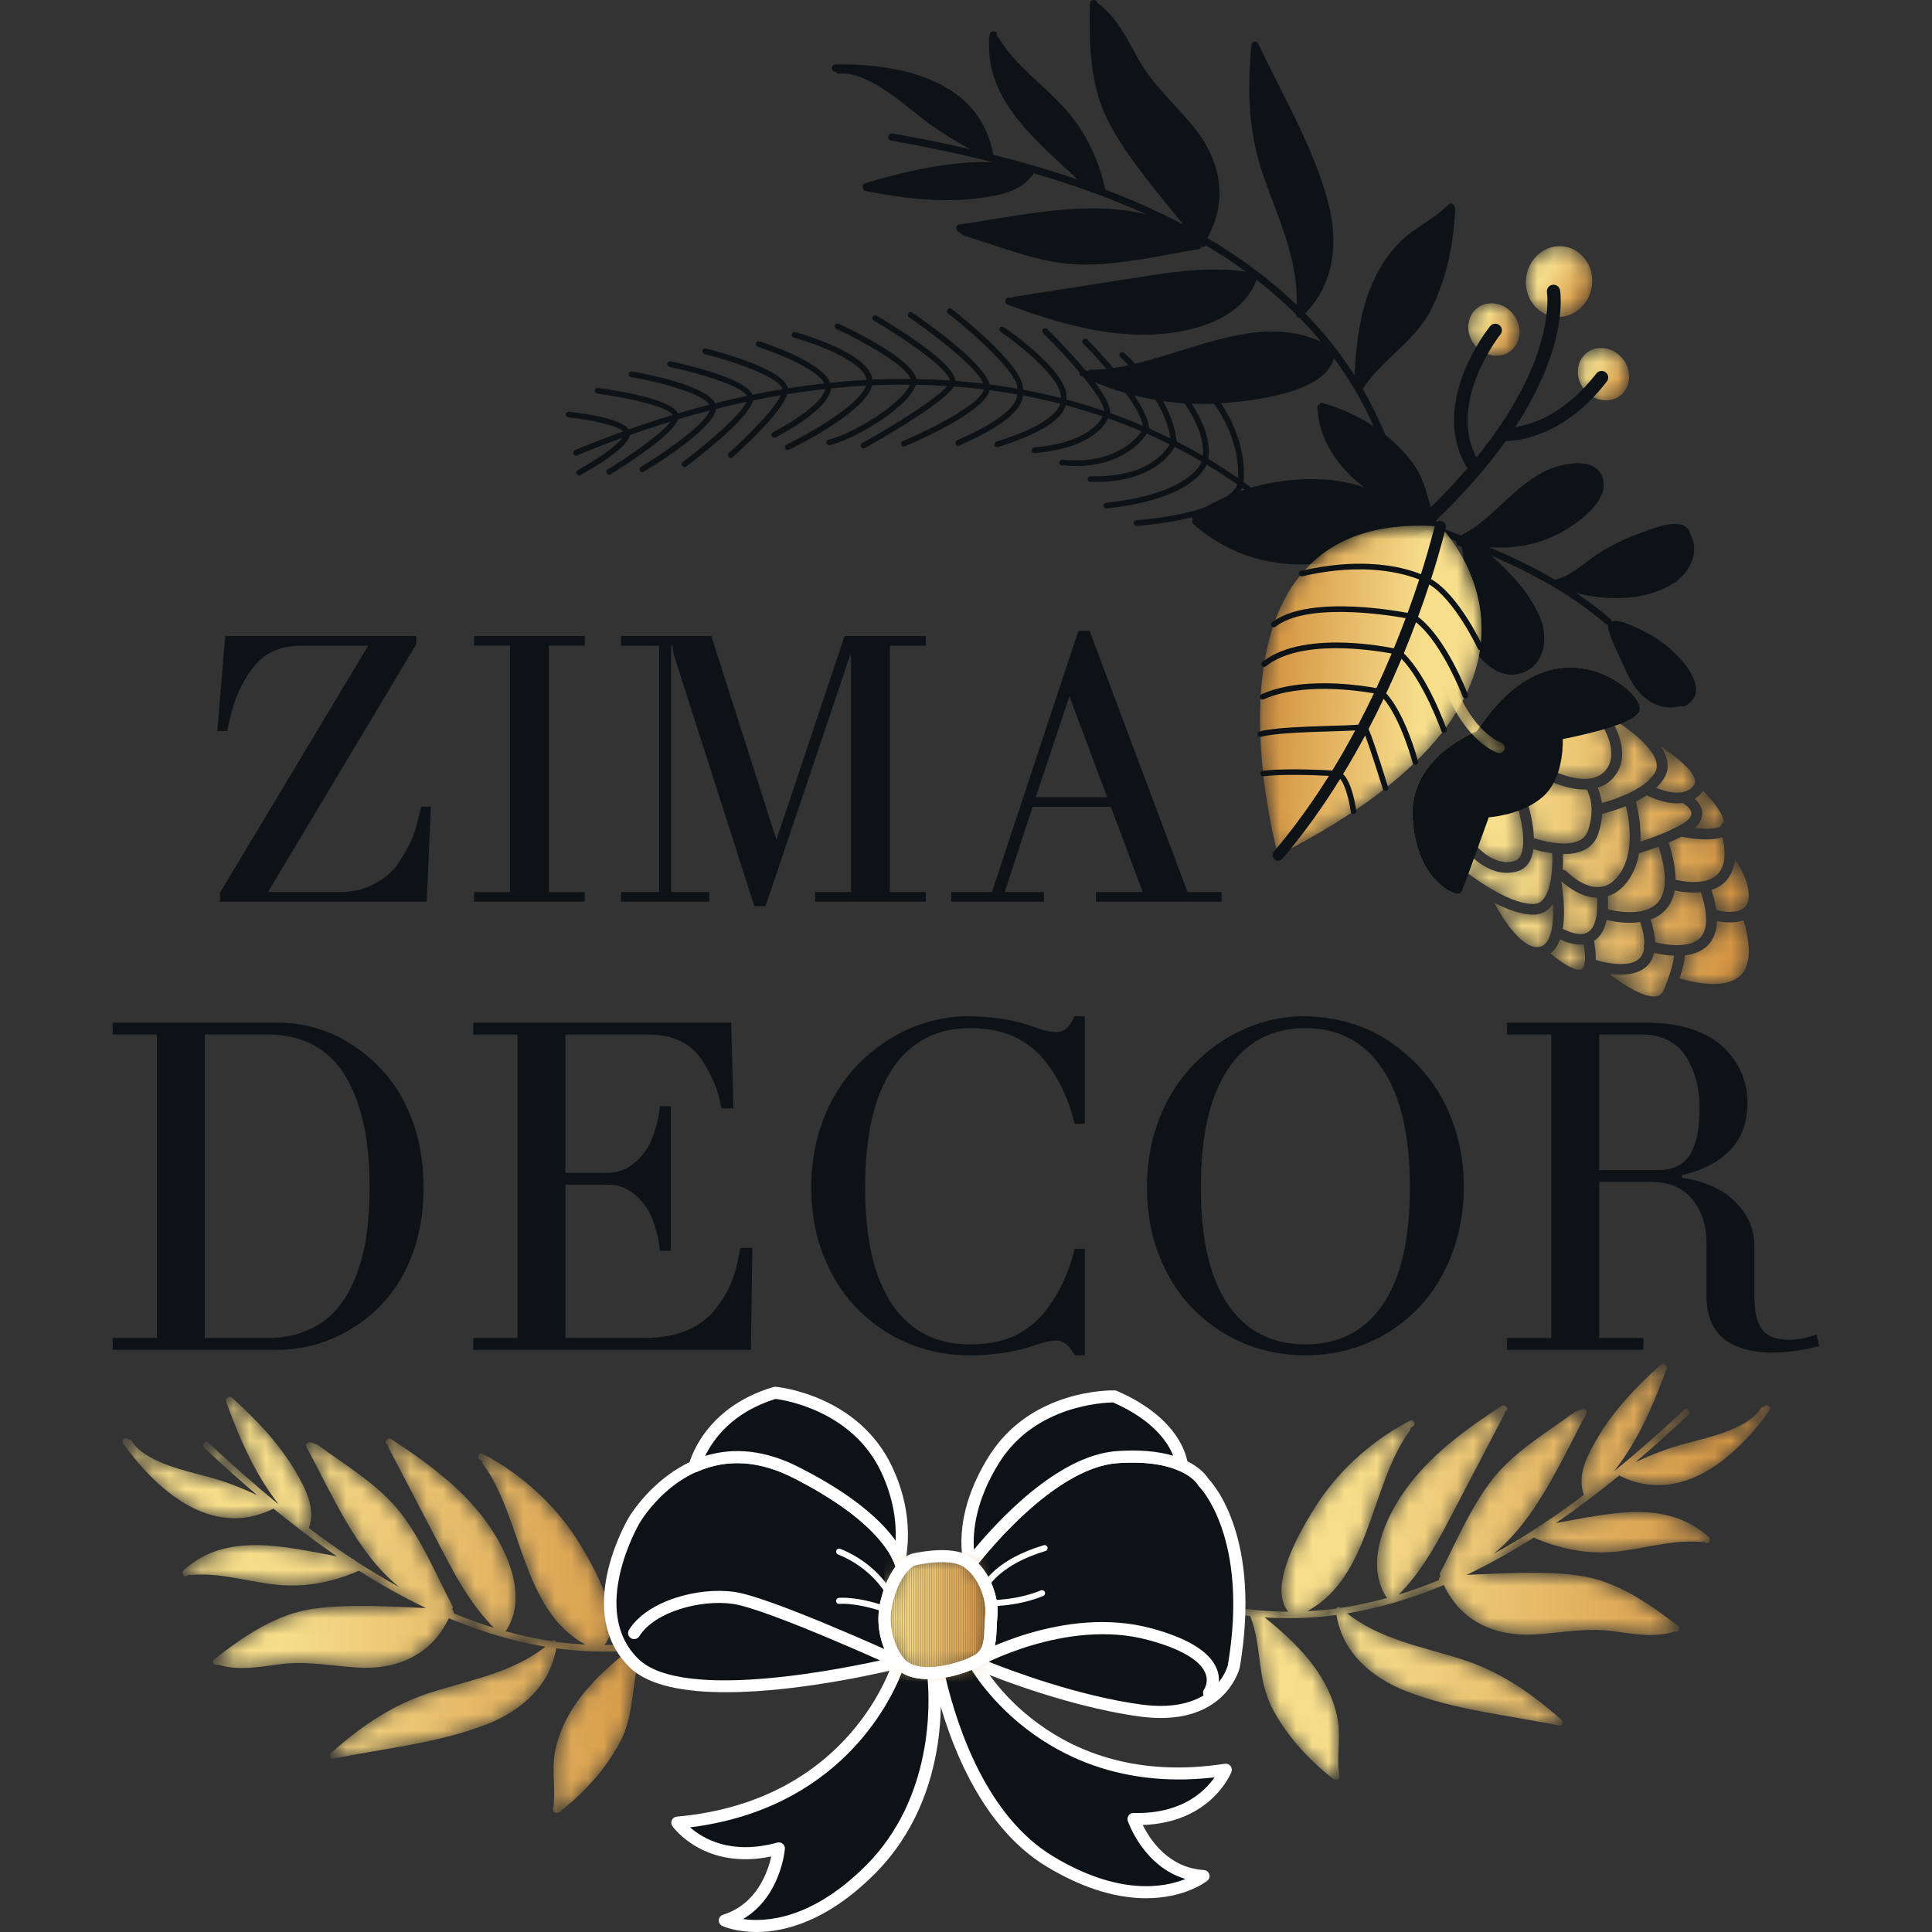 <?xml version="1.0" encoding="UTF-8"?> <svg xmlns="http://www.w3.org/2000/svg" width="120" height="120" viewBox="0 0 120 120" fill="none"><rect x="0" y="0" width="120" height="120" fill="#333333" stroke="none"/><g clip-path="url(#clip0_59_552)"><mask id="mask0_59_552" style="mask-type:luminance" maskUnits="userSpaceOnUse" x="87" y="41" width="22" height="21"><path d="M96.972 54.782C97.039 55.149 97.26 56.518 97.066 57.69C97.459 57.9 98.162 58.17 98.618 57.904C99.056 57.649 99.256 56.907 99.205 55.761C98.207 55.745 97.332 55.054 96.981 54.734C96.978 54.75 96.975 54.766 96.972 54.782ZM101.981 56.583C101.982 56.582 101.983 56.581 101.985 56.58C101.99 56.578 101.995 56.579 101.999 56.578C102.348 56.5 102.673 56.355 102.92 56.105C102.921 56.104 102.922 56.103 102.924 56.102C103.53 55.483 103.563 54.27 103.023 52.583C102.517 52.773 102.065 52.918 101.805 52.998C101.672 53.755 101.389 54.395 100.961 54.902C100.908 54.964 100.854 55.023 100.8 55.078C100.518 55.363 100.205 55.551 99.868 55.658C99.883 55.953 99.883 56.228 99.868 56.48C100.296 56.583 101.197 56.752 101.981 56.583ZM106.657 54.324C107.123 53.882 107.23 53.101 106.994 51.996C106.176 52.284 104.922 52.067 104.438 51.965C104.188 52.096 103.917 52.22 103.644 52.335C103.93 53.217 104.072 53.986 104.072 54.642C104.617 54.769 105.962 54.992 106.657 54.324ZM105.592 58.258C106.081 57.763 106.094 56.781 105.645 55.417C105.017 55.484 104.401 55.392 104.018 55.31C103.926 55.821 103.721 56.24 103.402 56.564C103.401 56.566 103.399 56.567 103.398 56.569C103.147 56.823 102.846 56.995 102.524 57.111C102.694 57.639 102.785 58.109 102.798 58.52C103.539 58.712 104.95 58.907 105.592 58.258ZM99.267 51.796C99.179 52.056 99.044 52.278 98.865 52.46C98.721 52.605 98.549 52.725 98.349 52.819C97.97 52.995 97.525 53.053 97.081 53.048C97.089 53.294 97.09 53.637 97.063 54.02C97.151 54.021 97.239 54.055 97.304 54.123C97.314 54.133 98.276 55.131 99.284 55.102C99.722 55.089 100.104 54.883 100.448 54.476C100.835 54.02 101.08 53.421 101.178 52.697C101.32 51.649 101.119 50.599 100.987 50.07C100.381 50.318 99.827 50.473 99.514 50.551C99.493 50.924 99.423 51.338 99.267 51.796ZM96.278 56.376C96.004 56.654 95.668 56.8 95.279 56.809C94.507 56.828 93.606 56.485 92.8 56.066C93.364 57.129 94.611 59.038 95.634 58.806C96.026 58.718 96.246 58.318 96.361 57.798C96.362 57.794 96.363 57.789 96.364 57.784C96.47 57.296 96.484 56.705 96.455 56.16C96.416 56.215 96.376 56.27 96.332 56.319C96.314 56.339 96.296 56.358 96.278 56.376ZM108.094 60.593C108.727 59.988 108.793 58.836 108.294 57.16C107.736 57.369 107.073 57.296 106.64 57.208C106.623 57.847 106.433 58.353 106.07 58.721C106.069 58.721 106.069 58.722 106.069 58.722C105.69 59.105 105.176 59.278 104.651 59.339C104.632 59.623 104.554 60.078 104.325 60.771C105.099 61.006 107.139 61.503 108.094 60.593ZM107.158 54.764C107.146 54.776 107.133 54.789 107.12 54.801C106.884 55.028 106.603 55.178 106.306 55.277C106.451 55.727 106.547 56.14 106.599 56.519C107.008 56.623 107.738 56.733 108.187 56.483C108.395 56.368 108.524 56.185 108.584 55.924C108.76 55.157 108.258 54.109 107.762 53.331C107.708 53.928 107.509 54.409 107.158 54.764ZM105.783 49.115C105.775 49.127 105.77 49.14 105.762 49.152C105.704 49.231 105.643 49.304 105.579 49.369C105.482 49.467 105.376 49.544 105.267 49.612C105.457 49.79 105.64 50.022 105.705 50.309C105.753 50.524 105.753 50.856 105.474 51.214C105.443 51.253 105.408 51.293 105.369 51.333C105.337 51.364 105.299 51.396 105.263 51.427C105.894 51.5 106.537 51.496 106.859 51.342C106.877 51.229 106.955 51.133 107.067 51.088C107.083 50.87 106.942 50.313 105.783 49.115ZM102.739 59.186C102.664 59.501 102.528 59.769 102.32 59.98C102.316 59.984 102.312 59.989 102.307 59.993C101.721 60.573 100.751 60.595 99.955 60.485C100.904 61.227 102.223 62.034 102.92 61.875C103.046 61.846 103.228 61.774 103.35 61.474C103.818 60.335 103.945 59.684 103.977 59.362C103.492 59.343 103.046 59.26 102.739 59.186ZM90.83 55.304L90.969 54.917C90.98 54.924 90.993 54.934 91.003 54.941C90.772 54.773 90.624 54.656 90.599 54.636C90.456 54.521 90.434 54.312 90.55 54.17C90.666 54.029 90.876 54.006 91.02 54.121C91.046 54.142 93.616 56.188 95.262 56.147C95.489 56.142 95.677 56.051 95.833 55.878C96.072 55.614 96.218 55.188 96.305 54.728C96.306 54.72 96.307 54.713 96.309 54.706C96.421 54.1 96.43 53.438 96.412 52.999C95.952 52.938 95.535 52.831 95.243 52.744C95.206 53.008 95.139 53.255 95.028 53.466C94.96 53.594 94.88 53.705 94.787 53.799C94.642 53.946 94.466 54.052 94.261 54.114C92.57 54.627 91.208 52.994 91.151 52.924C91.035 52.782 91.058 52.578 91.199 52.459C91.343 52.343 91.553 52.365 91.669 52.506C91.681 52.52 92.807 53.862 94.065 53.48C94.228 53.431 94.346 53.329 94.436 53.16C94.848 52.377 94.424 50.617 94.225 50.005C94.168 49.832 94.265 49.645 94.441 49.589C94.616 49.533 94.805 49.629 94.861 49.803C94.916 49.971 95.244 51.028 95.274 52.059C95.806 52.23 97.213 52.616 98.065 52.218C98.347 52.087 98.534 51.88 98.634 51.585C99.086 50.255 98.736 49.369 98.554 49.036C97.402 49.082 96.26 48.513 96.189 48.476C96.025 48.393 95.96 48.193 96.045 48.031C96.129 47.868 96.33 47.804 96.494 47.888C96.516 47.898 98.635 48.956 99.645 47.933C99.654 47.924 99.664 47.915 99.672 47.905C100.67 46.835 99.531 45.088 99.52 45.071C99.418 44.918 99.46 44.712 99.616 44.612C99.77 44.511 99.977 44.554 100.078 44.707C100.137 44.796 101.512 46.908 100.164 48.354C100.15 48.369 100.135 48.384 100.121 48.398C99.861 48.662 99.558 48.828 99.24 48.925C99.341 49.156 99.446 49.472 99.495 49.87C100.079 49.713 101.219 49.352 102.039 48.762C102.046 48.756 102.053 48.752 102.061 48.746C102.38 48.514 102.651 48.248 102.814 47.943C103.368 46.908 101.272 45.343 100.494 44.876C100.336 44.782 100.286 44.578 100.381 44.422C100.477 44.266 100.682 44.215 100.84 44.31C100.913 44.353 101.099 44.469 101.341 44.637C101.338 44.635 101.335 44.633 101.333 44.632C101.48 44.547 101.603 44.46 101.69 44.371C101.756 44.304 101.804 44.236 101.829 44.167C102.043 43.582 100.955 42.54 99.84 41.998C98.512 41.353 95.129 40.408 91.918 45.142C91.434 44.616 90.891 43.829 90.426 42.655C90.359 42.485 90.165 42.401 89.993 42.468C89.821 42.535 89.737 42.727 89.804 42.898C90.293 44.13 90.871 44.98 91.402 45.563C90.297 46.083 87.52 47.709 87.742 50.872C88.017 54.772 90.324 55.481 90.422 55.51C90.591 55.559 90.771 55.468 90.83 55.304ZM101.606 49.789C101.728 50.249 101.938 51.218 101.886 52.278C103.029 51.906 104.573 51.286 104.945 50.809C105.076 50.642 105.069 50.526 105.053 50.454C105 50.223 104.716 49.993 104.523 49.875C103.636 49.994 102.676 49.593 102.277 49.4C102.062 49.543 101.836 49.673 101.606 49.789ZM98.371 58.664C97.822 58.726 97.26 58.522 96.897 58.348C96.795 58.63 96.656 58.881 96.465 59.074C96.414 59.126 96.358 59.172 96.3 59.216C97.001 59.812 97.906 60.385 98.24 60.205C98.303 60.17 98.582 59.943 98.371 58.664ZM103.404 48.254C103.287 48.473 103.131 48.675 102.947 48.86C102.922 48.886 102.894 48.909 102.867 48.934C103.51 49.195 104.673 49.522 105.219 48.766C105.29 48.668 105.307 48.565 105.275 48.43C105.137 47.841 104.154 47.022 103.145 46.348C103.55 46.947 103.748 47.612 103.404 48.254ZM99.786 57.142C100.247 57.249 101.069 57.387 101.877 57.27C102.022 57.706 102.136 58.186 102.137 58.61C102.13 58.625 102.118 58.637 102.113 58.653C102.087 58.73 102.095 58.808 102.123 58.878C102.09 59.131 102.004 59.353 101.842 59.518C101.84 59.52 101.837 59.522 101.835 59.524C101.246 60.108 99.84 59.845 99.112 59.627C99.126 59.299 99.091 58.904 99.008 58.44C99.096 58.383 99.179 58.319 99.253 58.244C99.508 57.986 99.685 57.618 99.786 57.142Z" fill="white"></path></mask><g mask="url(#mask0_59_552)"><path d="M96.972 54.782C97.039 55.149 97.26 56.518 97.066 57.69C97.459 57.9 98.162 58.17 98.618 57.904C99.056 57.649 99.256 56.907 99.205 55.761C98.207 55.745 97.332 55.054 96.981 54.734C96.978 54.75 96.975 54.766 96.972 54.782ZM101.981 56.583C101.982 56.582 101.983 56.581 101.985 56.58C101.99 56.578 101.995 56.579 101.999 56.578C102.348 56.5 102.673 56.355 102.92 56.105C102.921 56.104 102.922 56.103 102.924 56.102C103.53 55.483 103.563 54.27 103.023 52.583C102.517 52.773 102.065 52.918 101.805 52.998C101.672 53.755 101.389 54.395 100.961 54.902C100.908 54.964 100.854 55.023 100.8 55.078C100.518 55.363 100.205 55.551 99.868 55.658C99.883 55.953 99.883 56.228 99.868 56.48C100.296 56.583 101.197 56.752 101.981 56.583ZM106.657 54.324C107.123 53.882 107.23 53.101 106.994 51.996C106.176 52.284 104.922 52.067 104.438 51.965C104.188 52.096 103.917 52.22 103.644 52.335C103.93 53.217 104.072 53.986 104.072 54.642C104.617 54.769 105.962 54.992 106.657 54.324ZM105.592 58.258C106.081 57.763 106.094 56.781 105.645 55.417C105.017 55.484 104.401 55.392 104.018 55.31C103.926 55.821 103.721 56.24 103.402 56.564C103.401 56.566 103.399 56.567 103.398 56.569C103.147 56.823 102.846 56.995 102.524 57.111C102.694 57.639 102.785 58.109 102.798 58.52C103.539 58.712 104.95 58.907 105.592 58.258ZM99.267 51.796C99.179 52.056 99.044 52.278 98.865 52.46C98.721 52.605 98.549 52.725 98.349 52.819C97.97 52.995 97.525 53.053 97.081 53.048C97.089 53.294 97.09 53.637 97.063 54.02C97.151 54.021 97.239 54.055 97.304 54.123C97.314 54.133 98.276 55.131 99.284 55.102C99.722 55.089 100.104 54.883 100.448 54.476C100.835 54.02 101.08 53.421 101.178 52.697C101.32 51.649 101.119 50.599 100.987 50.07C100.381 50.318 99.827 50.473 99.514 50.551C99.493 50.924 99.423 51.338 99.267 51.796ZM96.278 56.376C96.004 56.654 95.668 56.8 95.279 56.809C94.507 56.828 93.606 56.485 92.8 56.066C93.364 57.129 94.611 59.038 95.634 58.806C96.026 58.718 96.246 58.318 96.361 57.798C96.362 57.794 96.363 57.789 96.364 57.784C96.47 57.296 96.484 56.705 96.455 56.16C96.416 56.215 96.376 56.27 96.332 56.319C96.314 56.339 96.296 56.358 96.278 56.376ZM108.094 60.593C108.727 59.988 108.793 58.836 108.294 57.16C107.736 57.369 107.073 57.296 106.64 57.208C106.623 57.847 106.433 58.353 106.07 58.721C106.069 58.721 106.069 58.722 106.069 58.722C105.69 59.105 105.176 59.278 104.651 59.339C104.632 59.623 104.554 60.078 104.325 60.771C105.099 61.006 107.139 61.503 108.094 60.593ZM107.158 54.764C107.146 54.776 107.133 54.789 107.12 54.801C106.884 55.028 106.603 55.178 106.306 55.277C106.451 55.727 106.547 56.14 106.599 56.519C107.008 56.623 107.738 56.733 108.187 56.483C108.395 56.368 108.524 56.185 108.584 55.924C108.76 55.157 108.258 54.109 107.762 53.331C107.708 53.928 107.509 54.409 107.158 54.764ZM105.783 49.115C105.775 49.127 105.77 49.14 105.762 49.152C105.704 49.231 105.643 49.304 105.579 49.369C105.482 49.467 105.376 49.544 105.267 49.612C105.457 49.79 105.64 50.022 105.705 50.309C105.753 50.524 105.753 50.856 105.474 51.214C105.443 51.253 105.408 51.293 105.369 51.333C105.337 51.364 105.299 51.396 105.263 51.427C105.894 51.5 106.537 51.496 106.859 51.342C106.877 51.229 106.955 51.133 107.067 51.088C107.083 50.87 106.942 50.313 105.783 49.115ZM102.739 59.186C102.664 59.501 102.528 59.769 102.32 59.98C102.316 59.984 102.312 59.989 102.307 59.993C101.721 60.573 100.751 60.595 99.955 60.485C100.904 61.227 102.223 62.034 102.92 61.875C103.046 61.846 103.228 61.774 103.35 61.474C103.818 60.335 103.945 59.684 103.977 59.362C103.492 59.343 103.046 59.26 102.739 59.186ZM90.83 55.304L90.969 54.917C90.98 54.924 90.993 54.934 91.003 54.941C90.772 54.773 90.624 54.656 90.599 54.636C90.456 54.521 90.434 54.312 90.55 54.17C90.666 54.029 90.876 54.006 91.02 54.121C91.046 54.142 93.616 56.188 95.262 56.147C95.489 56.142 95.677 56.051 95.833 55.878C96.072 55.614 96.218 55.188 96.305 54.728C96.306 54.72 96.307 54.713 96.309 54.706C96.421 54.1 96.43 53.438 96.412 52.999C95.952 52.938 95.535 52.831 95.243 52.744C95.206 53.008 95.139 53.255 95.028 53.466C94.96 53.594 94.88 53.705 94.787 53.799C94.642 53.946 94.466 54.052 94.261 54.114C92.57 54.627 91.208 52.994 91.151 52.924C91.035 52.782 91.058 52.578 91.199 52.459C91.343 52.343 91.553 52.365 91.669 52.506C91.681 52.52 92.807 53.862 94.065 53.48C94.228 53.431 94.346 53.329 94.436 53.16C94.848 52.377 94.424 50.617 94.225 50.005C94.168 49.832 94.265 49.645 94.441 49.589C94.616 49.533 94.805 49.629 94.861 49.803C94.916 49.971 95.244 51.028 95.274 52.059C95.806 52.23 97.213 52.616 98.065 52.218C98.347 52.087 98.534 51.88 98.634 51.585C99.086 50.255 98.736 49.369 98.554 49.036C97.402 49.082 96.26 48.513 96.189 48.476C96.025 48.393 95.96 48.193 96.045 48.031C96.129 47.868 96.33 47.804 96.494 47.888C96.516 47.898 98.635 48.956 99.645 47.933C99.654 47.924 99.664 47.915 99.672 47.905C100.67 46.835 99.531 45.088 99.52 45.071C99.418 44.918 99.46 44.712 99.616 44.612C99.77 44.511 99.977 44.554 100.078 44.707C100.137 44.796 101.512 46.908 100.164 48.354C100.15 48.369 100.135 48.384 100.121 48.398C99.861 48.662 99.558 48.828 99.24 48.925C99.341 49.156 99.446 49.472 99.495 49.87C100.079 49.713 101.219 49.352 102.039 48.762C102.046 48.756 102.053 48.752 102.061 48.746C102.38 48.514 102.651 48.248 102.814 47.943C103.368 46.908 101.272 45.343 100.494 44.876C100.336 44.782 100.286 44.578 100.381 44.422C100.477 44.266 100.682 44.215 100.84 44.31C100.913 44.353 101.099 44.469 101.341 44.637C101.338 44.635 101.335 44.633 101.333 44.632C101.48 44.547 101.603 44.46 101.69 44.371C101.756 44.304 101.804 44.236 101.829 44.167C102.043 43.582 100.955 42.54 99.84 41.998C98.512 41.353 95.129 40.408 91.918 45.142C91.434 44.616 90.891 43.829 90.426 42.655C90.359 42.485 90.165 42.401 89.993 42.468C89.821 42.535 89.737 42.727 89.804 42.898C90.293 44.13 90.871 44.98 91.402 45.563C90.297 46.083 87.52 47.709 87.742 50.872C88.017 54.772 90.324 55.481 90.422 55.51C90.591 55.559 90.771 55.468 90.83 55.304ZM101.606 49.789C101.728 50.249 101.938 51.218 101.886 52.278C103.029 51.906 104.573 51.286 104.945 50.809C105.076 50.642 105.069 50.526 105.053 50.454C105 50.223 104.716 49.993 104.523 49.875C103.636 49.994 102.676 49.593 102.277 49.4C102.062 49.543 101.836 49.673 101.606 49.789ZM98.371 58.664C97.822 58.726 97.26 58.522 96.897 58.348C96.795 58.63 96.656 58.881 96.465 59.074C96.414 59.126 96.358 59.172 96.3 59.216C97.001 59.812 97.906 60.385 98.24 60.205C98.303 60.17 98.582 59.943 98.371 58.664ZM103.404 48.254C103.287 48.473 103.131 48.675 102.947 48.86C102.922 48.886 102.894 48.909 102.867 48.934C103.51 49.195 104.673 49.522 105.219 48.766C105.29 48.668 105.307 48.565 105.275 48.43C105.137 47.841 104.154 47.022 103.145 46.348C103.55 46.947 103.748 47.612 103.404 48.254ZM99.786 57.142C100.247 57.249 101.069 57.387 101.877 57.27C102.022 57.706 102.136 58.186 102.137 58.61C102.13 58.625 102.118 58.637 102.113 58.653C102.087 58.73 102.095 58.808 102.123 58.878C102.09 59.131 102.004 59.353 101.842 59.518C101.84 59.52 101.837 59.522 101.835 59.524C101.246 60.108 99.84 59.845 99.112 59.627C99.126 59.299 99.091 58.904 99.008 58.44C99.096 58.383 99.179 58.319 99.253 58.244C99.508 57.986 99.685 57.618 99.786 57.142Z" fill="url(#paint0_linear_59_552)"></path></g><path d="M99.839 41.998C98.486 41.341 94.997 40.367 91.733 45.418C91.049 45.694 87.492 47.309 87.742 50.873C88.016 54.773 90.324 55.482 90.422 55.51C90.592 55.559 90.771 55.469 90.83 55.304L92.47 50.766C93.07 50.713 94.699 50.479 95.835 49.482C96.983 48.473 97.078 46.627 97.068 45.906C98.681 45.582 101.055 45.014 101.69 44.372C101.756 44.304 101.804 44.236 101.829 44.167C102.043 43.582 100.955 42.54 99.839 41.998Z" fill="#0D1216"></path><mask id="mask1_59_552" style="mask-type:luminance" maskUnits="userSpaceOnUse" x="89" y="42" width="5" height="5"><path d="M93.367 46.677C93.281 46.764 93.151 46.8 93.026 46.76C92.947 46.734 91.073 46.098 89.805 42.898C89.737 42.727 89.821 42.536 89.993 42.468C90.165 42.402 90.359 42.486 90.426 42.656C91.569 45.538 93.218 46.125 93.235 46.131C93.409 46.189 93.504 46.377 93.445 46.549C93.429 46.599 93.401 46.642 93.367 46.677Z" fill="white"></path></mask><g mask="url(#mask1_59_552)"><path d="M93.367 46.677C93.281 46.764 93.151 46.8 93.026 46.76C92.947 46.734 91.073 46.098 89.805 42.898C89.737 42.727 89.821 42.536 89.993 42.468C90.165 42.402 90.359 42.486 90.426 42.656C91.569 45.538 93.218 46.125 93.235 46.131C93.409 46.189 93.504 46.377 93.445 46.549C93.429 46.599 93.401 46.642 93.367 46.677Z" fill="url(#paint1_linear_59_552)"></path></g><path d="M35.823 29.436C35.775 29.351 35.805 29.244 35.892 29.196C37.074 28.549 38.307 27.69 38.673 27.183C37.747 27.52 36.807 27.885 35.851 28.284C35.76 28.322 35.656 28.279 35.617 28.19C35.579 28.1 35.622 27.996 35.713 27.958C36.73 27.534 37.728 27.149 38.711 26.794C38.366 26.439 36.772 26.08 35.304 25.927C35.206 25.917 35.136 25.83 35.145 25.733C35.156 25.637 35.243 25.566 35.341 25.576C36.134 25.658 38.577 25.968 39.053 26.673C39.978 26.346 40.887 26.047 41.781 25.777C41.536 25.315 39.263 24.732 37.098 24.446C37.001 24.433 36.932 24.345 36.945 24.248C36.958 24.151 37.048 24.083 37.145 24.096C38.259 24.243 41.683 24.768 42.109 25.678C42.769 25.482 43.42 25.302 44.063 25.137C43.655 24.463 41.089 23.747 39.194 23.421C39.097 23.405 39.032 23.313 39.049 23.217C39.065 23.12 39.158 23.056 39.255 23.073C40.073 23.213 43.867 23.922 44.414 25.048C45.085 24.88 45.747 24.725 46.399 24.588C46.051 23.975 43.461 23.184 41.589 22.789C41.493 22.769 41.431 22.675 41.452 22.579C41.473 22.485 41.567 22.424 41.663 22.444C42.467 22.613 46.294 23.473 46.747 24.517C47.369 24.39 47.984 24.273 48.587 24.173C48.46 23.468 45.752 22.488 43.758 21.99C43.662 21.966 43.605 21.87 43.629 21.776C43.653 21.681 43.749 21.623 43.845 21.647C44.688 21.858 48.688 22.918 48.938 24.119C49.706 23.997 50.46 23.896 51.198 23.814C50.771 22.904 48.117 21.875 47.069 21.538C46.976 21.508 46.925 21.408 46.955 21.316C46.986 21.222 47.086 21.172 47.18 21.202C47.594 21.335 51.109 22.503 51.559 23.776C52.331 23.697 53.088 23.638 53.827 23.599C53.666 22.435 50.547 21.311 49.307 20.965C49.212 20.938 49.157 20.84 49.184 20.747C49.211 20.653 49.309 20.598 49.403 20.625C49.888 20.76 54.003 21.956 54.191 23.578C55 23.541 55.785 23.53 56.552 23.538C56.32 22.726 53.67 21.23 51.946 20.431C51.857 20.39 51.819 20.285 51.861 20.196C51.903 20.108 52.008 20.07 52.097 20.111C52.888 20.478 56.687 22.299 56.914 23.543C57.626 23.556 58.32 23.585 58.995 23.631C58.911 22.975 56.606 21.274 54.265 19.91C54.18 19.861 54.152 19.753 54.202 19.669C54.252 19.585 54.361 19.557 54.446 19.606C55.282 20.092 59.239 22.458 59.345 23.656C59.938 23.702 60.517 23.759 61.079 23.827C60.623 22.714 57.644 20.512 56.457 19.707C56.376 19.652 56.355 19.542 56.41 19.462C56.468 19.382 56.577 19.36 56.658 19.416C57.124 19.732 61.109 22.468 61.468 23.878C62.059 23.955 62.633 24.044 63.19 24.142C63.265 23.245 60.643 20.839 58.884 19.465C58.806 19.405 58.793 19.294 58.854 19.217C58.912 19.133 59.027 19.127 59.105 19.188C59.896 19.805 63.661 22.821 63.539 24.204C64.358 24.357 65.14 24.531 65.883 24.72C66.024 23.547 63.266 21.373 62.151 20.61C62.07 20.555 62.05 20.444 62.106 20.364C62.163 20.284 62.273 20.264 62.354 20.319C62.788 20.616 66.497 23.209 66.236 24.814C67.07 25.035 67.855 25.275 68.588 25.525C68.527 24.707 66.408 22.28 64.79 20.689C64.719 20.62 64.718 20.508 64.788 20.439C64.858 20.369 64.971 20.369 65.04 20.438C65.738 21.123 69.067 24.467 68.941 25.649C69.658 25.902 70.341 26.17 70.989 26.446C70.766 25.1 68.275 22.34 67.276 21.335C67.206 21.265 67.202 21.142 67.278 21.085C67.347 21.017 67.461 21.018 67.53 21.087C67.687 21.245 71.327 24.926 71.365 26.609C71.829 26.813 72.273 27.021 72.701 27.232C72.325 24.638 69.614 22.206 69.586 22.181C69.513 22.116 69.506 22.005 69.572 21.932C69.65 21.869 69.75 21.853 69.824 21.918C69.946 22.027 72.824 24.607 73.082 27.422C73.662 27.717 74.204 28.014 74.711 28.309C74.931 25.922 72.009 23.25 71.978 23.222C71.905 23.157 71.9 23.045 71.966 22.973C71.966 22.973 71.966 22.972 71.966 22.973C72.033 22.901 72.146 22.896 72.218 22.961C72.352 23.081 75.433 25.9 75.045 28.505C75.736 28.917 76.355 29.321 76.902 29.703C77.03 26.326 74.437 23.904 74.41 23.879C74.337 23.813 74.333 23.701 74.4 23.63C74.466 23.558 74.579 23.553 74.652 23.62C74.77 23.727 77.511 26.285 77.244 29.945C79.01 31.214 79.926 32.171 79.944 32.191C80.008 32.259 80.008 32.364 79.945 32.431C79.942 32.435 79.939 32.438 79.936 32.441C79.864 32.507 79.751 32.504 79.683 32.432C79.666 32.413 78.809 31.517 77.15 30.312C77.093 30.428 77.004 30.572 76.853 30.735C76.242 31.392 74.668 32.324 70.615 32.663C70.516 32.671 70.43 32.599 70.422 32.502C70.414 32.404 70.487 32.319 70.584 32.311C75.805 31.873 76.706 30.474 76.855 30.101C76.299 29.709 75.662 29.288 74.947 28.858C74.877 29.015 74.751 29.235 74.517 29.486C73.842 30.214 72.289 31.192 68.738 31.582C68.64 31.593 68.552 31.523 68.541 31.426C68.53 31.328 68.601 31.241 68.699 31.231C73.456 30.708 74.45 29.119 74.637 28.675C74.118 28.371 73.561 28.064 72.964 27.759C72.878 27.911 72.738 28.123 72.519 28.359C71.847 29.082 70.453 30.006 67.733 29.933C67.634 29.93 67.557 29.849 67.56 29.751C67.562 29.654 67.644 29.577 67.743 29.58C71.151 29.671 72.333 28.148 72.647 27.599C72.197 27.376 71.727 27.155 71.236 26.938C71.16 27.049 71.047 27.2 70.886 27.373C70.209 28.103 68.715 29.183 65.951 28.902C65.853 28.892 65.781 28.805 65.792 28.708C65.801 28.61 65.889 28.54 65.987 28.55C69.125 28.87 70.505 27.355 70.903 26.794C70.248 26.514 69.558 26.243 68.833 25.986C68.767 26.128 68.645 26.34 68.423 26.579C67.867 27.177 66.695 27.935 64.266 28.142C64.168 28.15 64.082 28.078 64.073 27.98C64.065 27.883 64.137 27.798 64.236 27.789C67.342 27.525 68.252 26.326 68.49 25.865C67.777 25.621 67.011 25.387 66.2 25.17C66.156 25.343 66.05 25.573 65.8 25.842C65.3 26.38 64.236 27.071 62.001 27.766C61.907 27.796 61.807 27.744 61.777 27.651C61.748 27.558 61.8 27.459 61.894 27.429C65.199 26.402 65.76 25.436 65.851 25.077C65.118 24.889 64.347 24.716 63.538 24.563C63.535 24.65 63.52 24.751 63.479 24.868C63.411 25.067 63.272 25.307 63.016 25.582C62.496 26.142 61.491 26.85 59.591 27.668C59.501 27.707 59.396 27.666 59.357 27.576C59.317 27.486 59.358 27.382 59.449 27.343C62.258 26.134 62.961 25.223 63.129 24.788C63.18 24.655 63.186 24.561 63.182 24.5C62.628 24.401 62.058 24.312 61.47 24.234C61.418 24.445 61.276 24.665 61.068 24.89C59.892 26.156 56.663 27.532 56.218 27.718C56.127 27.756 56.022 27.714 55.984 27.624C55.946 27.534 55.988 27.43 56.079 27.392C57.971 26.602 60.878 25.087 61.118 24.188C60.513 24.114 59.89 24.052 59.248 24.003C59.194 24.09 59.122 24.184 59.028 24.284C57.907 25.491 54.199 27.564 53.729 27.825C53.643 27.872 53.534 27.842 53.486 27.757C53.438 27.672 53.468 27.564 53.555 27.517C55.402 26.493 58.134 24.81 58.832 23.975C58.198 23.934 57.547 23.908 56.881 23.896C56.796 24.177 56.591 24.487 56.293 24.808C55.194 25.991 52.925 27.3 51.548 27.652C51.452 27.677 51.355 27.62 51.331 27.526C51.306 27.43 51.364 27.335 51.459 27.31C53.194 26.867 56.07 24.993 56.514 23.891C55.75 23.884 54.967 23.896 54.161 23.933C54.084 24.256 53.868 24.595 53.552 24.936C52.252 26.336 49.411 27.739 49.008 27.934C48.92 27.977 48.813 27.941 48.77 27.853C48.726 27.765 48.763 27.659 48.852 27.617C50.135 26.996 53.359 25.201 53.792 23.954C53.08 23.993 52.353 24.05 51.61 24.126C51.581 24.467 51.361 24.824 51.041 25.169C50.13 26.148 48.433 27.031 48.169 27.165C48.082 27.209 47.974 27.175 47.929 27.088C47.885 27.001 47.919 26.894 48.007 26.851C48.899 26.397 51.093 25.091 51.25 24.164C50.483 24.249 49.701 24.354 48.902 24.482C48.724 25.03 48.113 25.795 47.452 26.507C46.555 27.473 45.577 28.334 45.504 28.398C45.431 28.462 45.318 28.456 45.253 28.383C45.188 28.309 45.191 28.196 45.268 28.133C46.057 27.442 48.02 25.577 48.495 24.549C47.93 24.644 47.354 24.754 46.773 24.873C46.69 25.207 46.365 25.649 45.927 26.121C44.794 27.341 42.921 28.752 42.625 28.973C42.546 29.031 42.435 29.015 42.375 28.938C42.316 28.86 42.333 28.753 42.411 28.69C43.829 27.634 45.985 25.808 46.372 24.954C45.749 25.087 45.115 25.237 44.474 25.398C44.436 25.691 44.206 26.04 43.864 26.409C42.715 27.646 40.337 29.093 39.995 29.299C39.911 29.349 39.801 29.323 39.75 29.239C39.699 29.156 39.725 29.047 39.81 28.996C40.92 28.33 43.719 26.477 44.083 25.497C43.438 25.663 42.784 25.846 42.121 26.044C42.056 26.227 41.906 26.44 41.692 26.671C40.662 27.779 38.265 29.253 37.931 29.456C37.847 29.507 37.737 29.481 37.686 29.398C37.634 29.314 37.659 29.206 37.745 29.155C39.068 28.351 41.079 26.962 41.648 26.187C40.821 26.441 39.98 26.719 39.126 27.023C39.088 27.208 38.954 27.413 38.757 27.626C38.062 28.374 36.612 29.206 36.065 29.505C35.979 29.553 35.87 29.521 35.823 29.436Z" fill="#0D1216"></path><mask id="mask2_59_552" style="mask-type:luminance" maskUnits="userSpaceOnUse" x="98" y="21" width="4" height="4"><path d="M98.349 24.131C97.802 23.377 97.916 22.368 98.604 21.877C99.293 21.386 100.295 21.599 100.842 22.353C101.39 23.107 101.276 24.116 100.588 24.607C99.899 25.098 98.897 24.885 98.349 24.131Z" fill="white"></path></mask><g mask="url(#mask2_59_552)"><path d="M98.349 24.131C97.802 23.377 97.916 22.368 98.604 21.877C99.293 21.386 100.295 21.599 100.842 22.353C101.39 23.107 101.276 24.116 100.588 24.607C99.899 25.098 98.897 24.885 98.349 24.131Z" fill="url(#paint2_linear_59_552)"></path></g><mask id="mask3_59_552" style="mask-type:luminance" maskUnits="userSpaceOnUse" x="91" y="18" width="4" height="5"><path d="M91.541 21.355C90.994 20.601 91.108 19.592 91.797 19.101C92.485 18.61 93.487 18.823 94.035 19.577C94.582 20.331 94.468 21.34 93.78 21.831C93.091 22.322 92.089 22.109 91.541 21.355Z" fill="white"></path></mask><g mask="url(#mask3_59_552)"><path d="M91.541 21.355C90.994 20.601 91.108 19.592 91.797 19.101C92.485 18.61 93.487 18.823 94.035 19.577C94.582 20.331 94.468 21.34 93.78 21.831C93.091 22.322 92.089 22.109 91.541 21.355Z" fill="url(#paint3_linear_59_552)"></path></g><mask id="mask4_59_552" style="mask-type:luminance" maskUnits="userSpaceOnUse" x="94" y="15" width="5" height="5"><path d="M94.795 17.23C94.64 18.434 95.428 19.526 96.555 19.669C97.683 19.811 98.722 18.95 98.877 17.745C99.032 16.541 98.244 15.449 97.117 15.306C95.989 15.164 94.95 16.025 94.795 17.23Z" fill="white"></path></mask><g mask="url(#mask4_59_552)"><path d="M94.795 17.23C94.64 18.434 95.428 19.526 96.555 19.669C97.683 19.811 98.722 18.95 98.877 17.745C99.032 16.541 98.244 15.449 97.117 15.306C95.989 15.164 94.95 16.025 94.795 17.23Z" fill="url(#paint4_linear_59_552)"></path></g><path d="M99.805 23.696C99.943 23.517 99.91 23.261 99.73 23.124C99.55 22.987 99.291 23.02 99.153 23.198C97.2 25.716 95.184 26.364 94.116 26.524C97.434 21.448 96.927 18.203 96.895 18.023C96.856 17.8 96.643 17.652 96.419 17.691C96.195 17.73 96.045 17.942 96.085 18.163C96.093 18.211 96.721 22.248 91.705 28.415C89.877 24.974 93.161 20.812 93.196 20.769C93.338 20.592 93.309 20.336 93.131 20.195C92.953 20.054 92.695 20.084 92.553 20.26C92.391 20.46 88.705 25.121 91.143 29.087C90.4 29.952 89.552 30.854 88.573 31.791C88.409 31.947 88.405 32.206 88.563 32.367C88.591 32.397 88.623 32.42 88.657 32.439C88.811 32.526 89.011 32.506 89.145 32.377C91.015 30.587 92.438 28.916 93.525 27.391C94.367 27.382 97.179 27.082 99.805 23.696Z" fill="#0D1216"></path><path d="M67.73 11.913C67.727 11.91 67.724 11.907 67.721 11.904C66.567 11.486 65.396 11.108 64.216 10.764C63.414 11.95 61.905 12.185 60.546 12.336C58.27 12.59 55.997 12.303 53.764 11.862C53.652 11.84 53.603 11.761 53.6 11.675C53.563 11.562 53.599 11.421 53.748 11.377C56.348 10.61 58.979 9.999 61.663 10.072C59.539 9.538 57.413 9.098 55.339 8.728C55.048 8.677 55.173 8.238 55.462 8.29C57.039 8.571 58.645 8.893 60.254 9.265C59.166 8.669 58.128 8.025 57.145 7.249C55.948 6.303 53.783 4.412 52.125 4.579C52.016 4.589 51.949 4.533 51.922 4.456C51.912 4.456 51.902 4.456 51.893 4.456C51.597 4.461 51.602 4.006 51.898 4.001C55.868 3.932 60.834 4.959 61.672 9.524C61.677 9.554 61.674 9.581 61.67 9.607C63.442 10.051 65.211 10.561 66.946 11.155C64.297 8.666 61.043 6.13 61.464 2.154C61.495 1.866 61.955 1.867 61.924 2.159C61.92 2.198 61.919 2.235 61.915 2.273C61.962 2.287 62.007 2.315 62.04 2.368C63.122 4.147 64.851 5.278 66.209 6.819C67.451 8.229 68.23 9.898 68.641 11.715C68.645 11.735 68.642 11.752 68.642 11.77C70.31 12.405 71.936 13.124 73.492 13.944C71.893 11.961 70.162 9.958 68.959 7.776C67.687 5.467 67.636 2.78 67.701 0.216C67.709 -0.064 68.126 -0.069 68.155 0.19C68.173 0.197 68.19 0.201 68.208 0.215C69.397 1.115 69.967 2.348 70.675 3.622C71.558 5.211 72.881 6.38 74.038 7.756C75.783 9.833 76.34 12.344 74.991 14.781C77.006 15.967 78.878 17.342 80.537 18.942C80.637 16.135 79.408 13.6 78.493 10.982C77.539 8.25 77.462 5.712 77.722 2.852C77.722 2.847 77.725 2.844 77.725 2.84C77.706 2.615 78.031 2.457 78.143 2.694C79.644 5.888 81.585 9.139 82.492 12.562C83.131 14.972 82.91 17.58 81.094 19.43C81.082 19.443 81.069 19.447 81.056 19.456C82.199 20.623 83.233 21.902 84.131 23.312C84.239 21.299 84.465 19.261 85.326 17.412C85.73 16.544 86.264 15.721 86.946 15.04C87.854 14.135 89.059 13.627 89.958 12.714C90.109 12.561 90.32 12.691 90.345 12.854C90.368 12.888 90.385 12.928 90.383 12.982C90.294 15.087 89.878 17.191 88.953 19.101C87.931 21.216 85.871 22.249 84.646 24.165C85.273 25.251 85.826 26.407 86.288 27.642C86.391 27.917 85.946 28.031 85.844 27.758C85.078 25.71 84.061 23.884 82.85 22.245C82.307 24.366 78.1 24.834 76.379 25.007C73.198 25.325 70.034 24.733 67.16 23.366C66.893 23.239 67.126 22.847 67.391 22.973C67.447 22.999 67.504 23.022 67.56 23.048C67.598 23 67.654 22.967 67.733 22.967C72.379 22.946 77.519 19.107 82.052 21.228C81.626 20.713 81.182 20.216 80.716 19.741C80.599 19.745 80.486 19.674 80.498 19.527C79.728 18.761 78.91 18.045 78.049 17.377C77.205 19.623 74.665 20.466 72.438 20.712C69.064 21.084 65.72 20.077 62.594 18.93C62.319 18.829 62.439 18.389 62.717 18.491C62.742 18.5 62.766 18.509 62.791 18.518C62.818 18.482 62.857 18.453 62.918 18.444C65.709 18.006 68.499 17.568 71.29 17.132C73.356 16.809 75.32 16.583 77.376 16.869C76.584 16.291 75.758 15.753 74.908 15.248C74.845 15.32 74.728 15.354 74.626 15.319C74.616 15.396 74.567 15.464 74.462 15.48C72.053 15.86 69.528 16.488 67.078 16.43C64.639 16.373 62.215 15.347 59.913 14.649C59.869 14.635 59.837 14.611 59.812 14.583C59.714 14.541 59.626 14.47 59.452 14.329C59.325 14.225 59.39 13.971 59.556 13.947C63.243 13.428 67.493 12.38 71.212 13.32C70.138 12.831 69.037 12.384 67.92 11.975C67.857 11.986 67.789 11.973 67.73 11.913Z" fill="#0D1216"></path><path d="M91.257 39.844C90.859 39.053 90.645 38.165 90.634 37.281C90.619 36.153 91.13 35.029 90.775 33.937C90.72 33.923 90.664 33.909 90.609 33.895C90.464 33.859 90.429 33.724 90.467 33.615C89.805 33.354 89.14 33.099 88.475 32.847C88.217 32.748 88.321 32.329 88.582 32.428C89.302 32.702 90.022 32.977 90.738 33.262C90.74 33.26 90.741 33.258 90.744 33.257C92.8 32.208 94.062 30.09 96.192 29.164C97.119 28.761 99.074 28.348 99.534 29.645C100.047 31.092 97.942 32.541 96.913 33.096C95.535 33.838 94.005 34.116 92.474 33.975C93.886 34.58 95.269 35.242 96.588 36.012L96.593 36.01C97.642 35.748 98.38 34.962 99.263 34.391C100.092 33.854 100.988 33.421 101.921 33.094C102.455 32.907 103.659 32.385 104.411 32.589C104.47 32.579 104.534 32.591 104.59 32.645C104.597 32.651 104.601 32.657 104.608 32.664C104.775 32.752 104.906 32.892 104.983 33.103C104.991 33.127 104.991 33.147 104.992 33.168C105.577 34.233 105.013 35.547 103.946 36.228C102.223 37.329 99.888 37.331 97.899 36.831C98.638 37.325 99.354 37.859 100.036 38.448C100.095 38.499 100.111 38.559 100.102 38.617C100.534 38.446 101.172 38.791 101.542 38.944C102.466 39.327 103.32 39.885 104.037 40.577C104.859 41.372 106.155 43.031 104.664 43.846C104.584 43.89 104.508 43.877 104.448 43.839C103.538 44.124 102.609 43.812 101.92 43.111C101.405 42.586 101.094 41.922 100.803 41.258C100.491 40.542 100.002 39.693 99.877 38.925C99.87 38.881 99.873 38.844 99.882 38.809C99.832 38.811 99.779 38.798 99.731 38.756C97.603 36.917 95.157 35.608 92.606 34.499C93.845 35.577 95.026 36.883 95.631 38.291C96.118 39.424 96.058 41.008 94.835 41.666C93.331 42.475 91.886 41.099 91.257 39.844Z" fill="#0D1216"></path><path d="M82.111 25.026C82.015 24.999 81.955 25.071 81.956 25.142C81.889 25.132 81.821 25.163 81.825 25.246C81.912 27.364 83.112 29.025 84.741 30.286C83.536 29.828 82.259 29.728 81.028 29.767C78.472 29.846 76.102 30.635 74.1 31.98C73.986 32.056 74.019 32.203 74.103 32.282C74.034 32.343 74.012 32.453 74.112 32.542C78.686 36.568 84.601 35.106 88.912 32.751C88.933 32.739 88.947 32.724 88.96 32.709C88.99 32.719 89.019 32.731 89.05 32.741C89.14 32.77 89.202 32.736 89.236 32.681C89.279 32.712 89.332 32.682 89.334 32.641C89.402 32.601 89.376 32.469 89.272 32.469C89.272 32.469 89.272 32.469 89.272 32.469C88.791 31.548 88.669 30.551 88.25 29.614C87.898 28.828 87.308 28.152 86.667 27.552C85.369 26.339 83.794 25.487 82.111 25.026Z" fill="#0D1216"></path><mask id="mask5_59_552" style="mask-type:luminance" maskUnits="userSpaceOnUse" x="78" y="32" width="15" height="22"><path d="M89.459 32.701C89.459 32.701 99.658 42.799 79.383 53.117C79.383 53.117 73.303 31.477 89.459 32.701Z" fill="white"></path></mask><g mask="url(#mask5_59_552)"><path d="M89.459 32.701C89.459 32.701 99.658 42.799 79.383 53.117C79.383 53.117 73.303 31.477 89.459 32.701Z" fill="url(#paint5_linear_59_552)"></path></g><path d="M78.625 41.386C80.732 39.691 85.122 40.347 86.439 40.593C86.148 41.287 85.834 42.004 85.49 42.741C85.023 42.654 84.094 42.506 82.986 42.455C81.529 42.388 79.766 42.49 78.349 43.122C78.262 43.161 78.223 43.263 78.262 43.35C78.302 43.437 78.405 43.475 78.492 43.436C80.8 42.405 84.187 42.864 85.335 43.064C85.032 43.703 84.708 44.354 84.364 45.011C84.002 45.042 83.331 45.063 82.674 45.083C81.075 45.132 79.085 45.193 78.232 45.435C78.14 45.461 78.087 45.556 78.113 45.647C78.139 45.738 78.236 45.791 78.328 45.765C79.139 45.535 81.188 45.472 82.685 45.426C83.394 45.404 83.86 45.387 84.175 45.368C83.734 46.194 83.259 47.029 82.748 47.861C82.578 47.849 82.376 47.836 82.145 47.826C81.006 47.773 79.284 47.755 78.432 47.876C78.337 47.889 78.271 47.976 78.285 48.071C78.298 48.164 78.386 48.228 78.481 48.216C79.409 48.085 81.48 48.126 82.541 48.191C81.534 49.801 80.399 51.395 79.119 52.896C78.995 53.04 79.013 53.257 79.159 53.38C79.306 53.502 79.525 53.484 79.648 53.339C80.998 51.757 82.19 50.073 83.24 48.376C83.549 48.739 83.8 49.702 83.899 50.416C83.912 50.51 84 50.576 84.095 50.562C84.189 50.55 84.256 50.463 84.243 50.369C84.197 50.038 83.968 48.603 83.422 48.08C83.91 47.278 84.367 46.475 84.792 45.679C85.052 46.374 85.499 47.744 85.89 49.001C85.918 49.092 86.016 49.143 86.107 49.115C86.198 49.087 86.249 48.991 86.221 48.9C85.532 46.68 85.192 45.708 85.001 45.28C85.333 44.646 85.646 44.019 85.939 43.401C87.038 44.716 87.735 47.349 87.742 47.377C87.766 47.469 87.86 47.525 87.954 47.501C88.046 47.477 88.102 47.383 88.078 47.291C88.046 47.167 87.312 44.398 86.101 43.062C86.445 42.328 86.759 41.612 87.051 40.918C88.441 42.365 89.512 45.368 89.523 45.4C89.555 45.49 89.655 45.537 89.744 45.506C89.835 45.474 89.882 45.377 89.85 45.287C89.802 45.149 88.69 42.035 87.194 40.577C87.471 39.906 87.722 39.263 87.951 38.65C89.581 39.954 90.841 43.238 90.854 43.273C90.888 43.362 90.989 43.408 91.078 43.373C91.167 43.34 91.213 43.241 91.179 43.152C91.123 43.004 89.828 39.628 88.077 38.312C88.344 37.587 88.575 36.914 88.776 36.303C90.364 37.271 91.775 40.259 91.79 40.291C91.83 40.377 91.933 40.414 92.02 40.375C92.106 40.335 92.144 40.233 92.104 40.147C92.04 40.009 90.587 36.936 88.885 35.97C89.505 34.04 89.789 32.814 89.797 32.777C89.839 32.592 89.722 32.408 89.535 32.366C89.514 32.362 89.494 32.359 89.475 32.358C89.31 32.351 89.158 32.462 89.121 32.627C89.112 32.663 88.844 33.825 88.256 35.666C87.739 35.452 86.664 35.1 85.064 35.026C83.912 34.973 82.488 35.065 80.809 35.46C80.716 35.482 80.658 35.574 80.68 35.666C80.702 35.759 80.797 35.816 80.889 35.794C84.795 34.877 87.311 35.657 88.148 35.998C87.944 36.624 87.707 37.317 87.431 38.067C86.814 37.953 85.53 37.745 84.105 37.68C82.261 37.595 80.182 37.749 79.008 38.656C78.932 38.715 78.919 38.822 78.978 38.897C79.037 38.972 79.145 38.985 79.221 38.927C81.138 37.446 85.861 38.139 87.309 38.395C87.087 38.991 86.843 39.616 86.575 40.267C86.057 40.165 84.99 39.983 83.749 39.926C81.939 39.843 79.764 40.027 78.406 41.119C78.332 41.178 78.321 41.287 78.381 41.361C78.441 41.434 78.551 41.445 78.625 41.386Z" fill="#0D1216"></path><mask id="mask6_59_552" style="mask-type:luminance" maskUnits="userSpaceOnUse" x="7" y="86" width="37" height="27"><path d="M21.9 96.822C21.896 96.821 21.892 96.82 21.887 96.82C20.966 96.213 20.064 95.573 19.182 94.909C19.622 93.7 18.988 92.489 18.374 91.431C17.345 89.659 15.921 88.178 14.407 86.808C14.331 86.739 14.247 86.746 14.183 86.79C14.08 86.823 13.996 86.925 14.043 87.055C14.87 89.334 15.826 91.552 17.312 93.443C15.788 92.201 14.331 90.907 12.953 89.613C12.76 89.432 12.506 89.755 12.698 89.936C13.746 90.92 14.838 91.902 15.969 92.86C14.952 92.397 13.927 91.994 12.834 91.702C11.502 91.346 8.962 90.799 8.199 89.518C8.149 89.433 8.071 89.415 8.001 89.437C7.996 89.43 7.99 89.423 7.985 89.416C7.832 89.201 7.501 89.447 7.655 89.663C9.723 92.554 13.127 95.576 16.916 93.741C16.941 93.729 16.959 93.713 16.976 93.696C18.247 94.733 19.564 95.733 20.926 96.663C17.689 96.087 14.096 95.101 11.409 97.526C11.214 97.702 11.461 98.032 11.659 97.854C11.684 97.831 11.711 97.81 11.737 97.787C11.772 97.814 11.817 97.831 11.873 97.826C13.753 97.654 15.505 98.294 17.357 98.447C19.052 98.588 20.691 98.257 22.24 97.582C22.257 97.575 22.268 97.564 22.281 97.554C23.637 98.414 25.031 99.199 26.462 99.88C24.156 99.789 21.766 99.614 19.526 99.914C17.156 100.232 15.162 101.63 13.32 103.045C13.118 103.2 13.338 103.503 13.543 103.385C13.557 103.394 13.57 103.404 13.589 103.41C14.883 103.784 16.09 103.536 17.401 103.365C19.035 103.151 20.597 103.479 22.223 103.576C24.675 103.722 26.811 102.782 27.875 100.512C29.82 101.327 31.825 101.939 33.882 102.278C31.881 103.848 29.368 104.318 26.963 105.058C24.454 105.83 22.554 107.129 20.599 108.842C20.595 108.845 20.595 108.849 20.591 108.852C20.417 108.958 20.474 109.276 20.707 109.23C23.848 108.604 27.264 108.264 30.254 107.089C32.36 106.262 34.152 104.711 34.537 102.417C34.54 102.402 34.536 102.39 34.535 102.376C36 102.576 37.489 102.636 39 102.529C37.584 103.681 36.212 104.931 35.318 106.537C34.898 107.292 34.581 108.114 34.447 108.969C34.268 110.105 34.54 111.241 34.352 112.376C34.32 112.566 34.528 112.648 34.66 112.579C34.697 112.578 34.736 112.568 34.774 112.538C36.268 111.351 37.586 109.928 38.492 108.244C39.494 106.38 39.15 104.347 39.899 102.444C41.029 102.315 42.17 102.095 43.322 101.768C43.578 101.696 43.424 101.315 43.17 101.387C41.261 101.929 39.382 102.173 37.536 102.178C38.798 100.655 36.895 97.38 36.103 96.05C34.638 93.594 32.516 91.635 29.98 90.298C29.745 90.174 29.582 90.551 29.816 90.675C29.865 90.701 29.912 90.73 29.961 90.757C29.947 90.808 29.953 90.867 29.994 90.924C32.459 94.275 32.392 100.02 36.364 102.147C35.76 102.115 35.159 102.061 34.563 101.98C34.503 101.893 34.391 101.85 34.29 101.937C33.318 101.792 32.356 101.587 31.408 101.324C32.602 99.518 31.863 97.243 30.854 95.51C29.326 92.885 26.804 91.019 24.295 89.384C24.074 89.24 23.817 89.561 24.04 89.706C24.059 89.719 24.079 89.732 24.098 89.745C24.087 89.784 24.087 89.827 24.112 89.876C25.282 92.116 26.451 94.356 27.621 96.596C28.487 98.254 29.37 99.785 30.677 101.112C29.831 100.851 28.997 100.544 28.172 100.202C28.192 100.118 28.155 100.017 28.074 99.962C28.125 99.913 28.148 99.842 28.105 99.758C27.097 97.823 26.209 95.673 24.858 93.941C23.515 92.219 21.47 91.023 19.729 89.742C19.696 89.717 19.661 89.707 19.628 89.704C19.545 89.656 19.445 89.63 19.249 89.581C19.105 89.545 18.954 89.727 19.026 89.859C20.613 92.787 22.115 96.403 24.788 98.575C23.857 98.063 22.942 97.51 22.046 96.926C22.02 96.874 21.974 96.833 21.9 96.822Z" fill="white"></path></mask><g mask="url(#mask6_59_552)"><path d="M21.9 96.822C21.896 96.821 21.892 96.82 21.887 96.82C20.966 96.213 20.064 95.573 19.182 94.909C19.622 93.7 18.988 92.489 18.374 91.431C17.345 89.659 15.921 88.178 14.407 86.808C14.331 86.739 14.247 86.746 14.183 86.79C14.08 86.823 13.996 86.925 14.043 87.055C14.87 89.334 15.826 91.552 17.312 93.443C15.788 92.201 14.331 90.907 12.953 89.613C12.76 89.432 12.506 89.755 12.698 89.936C13.746 90.92 14.838 91.902 15.969 92.86C14.952 92.397 13.927 91.994 12.834 91.702C11.502 91.346 8.962 90.799 8.199 89.518C8.149 89.433 8.071 89.415 8.001 89.437C7.996 89.43 7.99 89.423 7.985 89.416C7.832 89.201 7.501 89.447 7.655 89.663C9.723 92.554 13.127 95.576 16.916 93.741C16.941 93.729 16.959 93.713 16.976 93.696C18.247 94.733 19.564 95.733 20.926 96.663C17.689 96.087 14.096 95.101 11.409 97.526C11.214 97.702 11.461 98.032 11.659 97.854C11.684 97.831 11.711 97.81 11.737 97.787C11.772 97.814 11.817 97.831 11.873 97.826C13.753 97.654 15.505 98.294 17.357 98.447C19.052 98.588 20.691 98.257 22.24 97.582C22.257 97.575 22.268 97.564 22.281 97.554C23.637 98.414 25.031 99.199 26.462 99.88C24.156 99.789 21.766 99.614 19.526 99.914C17.156 100.232 15.162 101.63 13.32 103.045C13.118 103.2 13.338 103.503 13.543 103.385C13.557 103.394 13.57 103.404 13.589 103.41C14.883 103.784 16.09 103.536 17.401 103.365C19.035 103.151 20.597 103.479 22.223 103.576C24.675 103.722 26.811 102.782 27.875 100.512C29.82 101.327 31.825 101.939 33.882 102.278C31.881 103.848 29.368 104.318 26.963 105.058C24.454 105.83 22.554 107.129 20.599 108.842C20.595 108.845 20.595 108.849 20.591 108.852C20.417 108.958 20.474 109.276 20.707 109.23C23.848 108.604 27.264 108.264 30.254 107.089C32.36 106.262 34.152 104.711 34.537 102.417C34.54 102.402 34.536 102.39 34.535 102.376C36 102.576 37.489 102.636 39 102.529C37.584 103.681 36.212 104.931 35.318 106.537C34.898 107.292 34.581 108.114 34.447 108.969C34.268 110.105 34.54 111.241 34.352 112.376C34.32 112.566 34.528 112.648 34.66 112.579C34.697 112.578 34.736 112.568 34.774 112.538C36.268 111.351 37.586 109.928 38.492 108.244C39.494 106.38 39.15 104.347 39.899 102.444C41.029 102.315 42.17 102.095 43.322 101.768C43.578 101.696 43.424 101.315 43.17 101.387C41.261 101.929 39.382 102.173 37.536 102.178C38.798 100.655 36.895 97.38 36.103 96.05C34.638 93.594 32.516 91.635 29.98 90.298C29.745 90.174 29.582 90.551 29.816 90.675C29.865 90.701 29.912 90.73 29.961 90.757C29.947 90.808 29.953 90.867 29.994 90.924C32.459 94.275 32.392 100.02 36.364 102.147C35.76 102.115 35.159 102.061 34.563 101.98C34.503 101.893 34.391 101.85 34.29 101.937C33.318 101.792 32.356 101.587 31.408 101.324C32.602 99.518 31.863 97.243 30.854 95.51C29.326 92.885 26.804 91.019 24.295 89.384C24.074 89.24 23.817 89.561 24.04 89.706C24.059 89.719 24.079 89.732 24.098 89.745C24.087 89.784 24.087 89.827 24.112 89.876C25.282 92.116 26.451 94.356 27.621 96.596C28.487 98.254 29.37 99.785 30.677 101.112C29.831 100.851 28.997 100.544 28.172 100.202C28.192 100.118 28.155 100.017 28.074 99.962C28.125 99.913 28.148 99.842 28.105 99.758C27.097 97.823 26.209 95.673 24.858 93.941C23.515 92.219 21.47 91.023 19.729 89.742C19.696 89.717 19.661 89.707 19.628 89.704C19.545 89.656 19.445 89.63 19.249 89.581C19.105 89.545 18.954 89.727 19.026 89.859C20.613 92.787 22.115 96.403 24.788 98.575C23.857 98.063 22.942 97.51 22.046 96.926C22.02 96.874 21.974 96.833 21.9 96.822Z" fill="url(#paint6_linear_59_552)"></path></g><mask id="mask7_59_552" style="mask-type:luminance" maskUnits="userSpaceOnUse" x="74" y="84" width="36" height="27"><path d="M95.657 94.763C95.662 94.763 95.665 94.762 95.669 94.761C96.592 94.155 97.494 93.516 98.376 92.853C97.937 91.643 98.572 90.433 99.187 89.375C100.217 87.604 101.643 86.124 103.158 84.755C103.234 84.687 103.318 84.694 103.382 84.737C103.485 84.771 103.569 84.872 103.522 85.002C102.693 87.281 101.735 89.498 100.247 91.388C101.773 90.147 103.231 88.854 104.609 87.561C104.803 87.381 105.057 87.704 104.864 87.885C103.816 88.868 102.723 89.849 101.591 90.807C102.608 90.344 103.634 89.941 104.727 89.65C106.059 89.295 108.599 88.751 109.364 87.47C109.414 87.385 109.492 87.367 109.562 87.389C109.567 87.382 109.572 87.375 109.577 87.368C109.731 87.153 110.062 87.4 109.907 87.615C107.837 90.504 104.431 93.524 100.643 91.686C100.618 91.674 100.6 91.658 100.584 91.641C99.312 92.677 97.993 93.676 96.631 94.605C99.869 94.032 103.463 93.049 106.147 95.476C106.342 95.652 106.095 95.981 105.898 95.803C105.872 95.78 105.845 95.759 105.819 95.737C105.784 95.763 105.74 95.78 105.683 95.775C103.804 95.602 102.051 96.24 100.199 96.392C98.503 96.531 96.865 96.199 95.316 95.524C95.299 95.516 95.288 95.505 95.275 95.495C93.919 96.354 92.524 97.138 91.093 97.818C93.398 97.729 95.789 97.555 98.029 97.857C100.398 98.177 102.391 99.576 104.232 100.993C104.433 101.148 104.214 101.451 104.009 101.333C103.995 101.342 103.982 101.352 103.962 101.358C102.668 101.731 101.461 101.482 100.151 101.31C98.517 101.095 96.954 101.422 95.329 101.517C92.876 101.661 90.742 100.72 89.679 98.448C87.734 99.262 85.728 99.872 83.671 100.21C85.671 101.782 88.183 102.253 90.588 102.995C93.096 103.769 94.995 105.07 96.949 106.785C96.952 106.787 96.953 106.791 96.956 106.794C97.13 106.9 97.073 107.219 96.84 107.172C93.7 106.544 90.284 106.201 87.295 105.024C85.189 104.195 83.399 102.643 83.016 100.349C83.013 100.334 83.017 100.322 83.017 100.308C81.552 100.506 80.063 100.565 78.552 100.457C79.968 101.611 81.339 102.862 82.231 104.468C82.65 105.223 82.967 106.046 83.101 106.9C83.278 108.037 83.006 109.173 83.193 110.308C83.225 110.497 83.017 110.58 82.885 110.511C82.847 110.509 82.809 110.5 82.771 110.47C81.278 109.281 79.961 107.857 79.056 106.172C78.056 104.308 78.401 102.275 77.653 100.371C76.523 100.242 75.382 100.021 74.231 99.693C73.975 99.62 74.13 99.24 74.383 99.312C76.291 99.856 78.171 100.101 80.017 100.107C78.756 98.583 80.661 95.31 81.455 93.981C82.921 91.526 85.045 89.569 87.582 88.234C87.817 88.11 87.98 88.487 87.746 88.61C87.696 88.636 87.65 88.665 87.601 88.692C87.615 88.743 87.609 88.802 87.567 88.859C85.1 92.208 85.163 97.953 81.188 100.077C81.792 100.046 82.394 99.992 82.99 99.911C83.05 99.825 83.162 99.782 83.263 99.869C84.236 99.725 85.197 99.52 86.145 99.258C84.953 97.451 85.694 95.177 86.704 93.444C88.234 90.821 90.757 88.957 93.268 87.323C93.489 87.179 93.746 87.501 93.523 87.646C93.503 87.659 93.484 87.672 93.464 87.685C93.476 87.724 93.476 87.767 93.451 87.816C92.279 90.054 91.108 92.294 89.936 94.533C89.069 96.19 88.185 97.721 86.877 99.046C87.723 98.786 88.557 98.48 89.382 98.139C89.363 98.055 89.4 97.953 89.48 97.899C89.429 97.85 89.406 97.778 89.45 97.694C90.459 95.76 91.349 93.611 92.701 91.88C94.046 90.159 96.092 88.965 97.833 87.684C97.867 87.66 97.901 87.65 97.935 87.647C98.018 87.599 98.117 87.574 98.314 87.525C98.457 87.488 98.609 87.671 98.537 87.803C96.947 90.729 95.442 94.344 92.768 96.514C93.7 96.003 94.614 95.451 95.511 94.867C95.537 94.815 95.582 94.774 95.657 94.763Z" fill="white"></path></mask><g mask="url(#mask7_59_552)"><path d="M95.657 94.763C95.662 94.763 95.665 94.762 95.669 94.761C96.592 94.155 97.494 93.516 98.376 92.853C97.937 91.643 98.572 90.433 99.187 89.375C100.217 87.604 101.643 86.124 103.158 84.755C103.234 84.687 103.318 84.694 103.382 84.737C103.485 84.771 103.569 84.872 103.522 85.002C102.693 87.281 101.735 89.498 100.247 91.388C101.773 90.147 103.231 88.854 104.609 87.561C104.803 87.381 105.057 87.704 104.864 87.885C103.816 88.868 102.723 89.849 101.591 90.807C102.608 90.344 103.634 89.941 104.727 89.65C106.059 89.295 108.599 88.751 109.364 87.47C109.414 87.385 109.492 87.367 109.562 87.389C109.567 87.382 109.572 87.375 109.577 87.368C109.731 87.153 110.062 87.4 109.907 87.615C107.837 90.504 104.431 93.524 100.643 91.686C100.618 91.674 100.6 91.658 100.584 91.641C99.312 92.677 97.993 93.676 96.631 94.605C99.869 94.032 103.463 93.049 106.147 95.476C106.342 95.652 106.095 95.981 105.898 95.803C105.872 95.78 105.845 95.759 105.819 95.737C105.784 95.763 105.74 95.78 105.683 95.775C103.804 95.602 102.051 96.24 100.199 96.392C98.503 96.531 96.865 96.199 95.316 95.524C95.299 95.516 95.288 95.505 95.275 95.495C93.919 96.354 92.524 97.138 91.093 97.818C93.398 97.729 95.789 97.555 98.029 97.857C100.398 98.177 102.391 99.576 104.232 100.993C104.433 101.148 104.214 101.451 104.009 101.333C103.995 101.342 103.982 101.352 103.962 101.358C102.668 101.731 101.461 101.482 100.151 101.31C98.517 101.095 96.954 101.422 95.329 101.517C92.876 101.661 90.742 100.72 89.679 98.448C87.734 99.262 85.728 99.872 83.671 100.21C85.671 101.782 88.183 102.253 90.588 102.995C93.096 103.769 94.995 105.07 96.949 106.785C96.952 106.787 96.953 106.791 96.956 106.794C97.13 106.9 97.073 107.219 96.84 107.172C93.7 106.544 90.284 106.201 87.295 105.024C85.189 104.195 83.399 102.643 83.016 100.349C83.013 100.334 83.017 100.322 83.017 100.308C81.552 100.506 80.063 100.565 78.552 100.457C79.968 101.611 81.339 102.862 82.231 104.468C82.65 105.223 82.967 106.046 83.101 106.9C83.278 108.037 83.006 109.173 83.193 110.308C83.225 110.497 83.017 110.58 82.885 110.511C82.847 110.509 82.809 110.5 82.771 110.47C81.278 109.281 79.961 107.857 79.056 106.172C78.056 104.308 78.401 102.275 77.653 100.371C76.523 100.242 75.382 100.021 74.231 99.693C73.975 99.62 74.13 99.24 74.383 99.312C76.291 99.856 78.171 100.101 80.017 100.107C78.756 98.583 80.661 95.31 81.455 93.981C82.921 91.526 85.045 89.569 87.582 88.234C87.817 88.11 87.98 88.487 87.746 88.61C87.696 88.636 87.65 88.665 87.601 88.692C87.615 88.743 87.609 88.802 87.567 88.859C85.1 92.208 85.163 97.953 81.188 100.077C81.792 100.046 82.394 99.992 82.99 99.911C83.05 99.825 83.162 99.782 83.263 99.869C84.236 99.725 85.197 99.52 86.145 99.258C84.953 97.451 85.694 95.177 86.704 93.444C88.234 90.821 90.757 88.957 93.268 87.323C93.489 87.179 93.746 87.501 93.523 87.646C93.503 87.659 93.484 87.672 93.464 87.685C93.476 87.724 93.476 87.767 93.451 87.816C92.279 90.054 91.108 92.294 89.936 94.533C89.069 96.19 88.185 97.721 86.877 99.046C87.723 98.786 88.557 98.48 89.382 98.139C89.363 98.055 89.4 97.953 89.48 97.899C89.429 97.85 89.406 97.778 89.45 97.694C90.459 95.76 91.349 93.611 92.701 91.88C94.046 90.159 96.092 88.965 97.833 87.684C97.867 87.66 97.901 87.65 97.935 87.647C98.018 87.599 98.117 87.574 98.314 87.525C98.457 87.488 98.609 87.671 98.537 87.803C96.947 90.729 95.442 94.344 92.768 96.514C93.7 96.003 94.614 95.451 95.511 94.867C95.537 94.815 95.582 94.774 95.657 94.763Z" fill="url(#paint7_linear_59_552)"></path></g><path d="M55.081 99.435C55.339 98.415 55.7 97.796 56.018 97.421C56.018 97.421 55.837 94.689 49.409 91.441C42.98 88.194 39.388 94.431 39.388 94.431C39.388 94.431 36.047 100.06 39.388 103.308C42.728 106.555 55.837 103.245 55.837 103.245C55.837 103.245 54.514 101.684 55.081 99.435Z" fill="#0D1216"></path><path d="M45.779 90.877C41.936 90.877 39.826 94.427 39.716 94.618C39.681 94.675 36.564 100.038 39.653 103.041C42.437 105.749 52.771 103.571 55.221 103.007C54.833 102.339 54.291 101.022 54.714 99.345C54.925 98.51 55.227 97.83 55.614 97.322C55.468 96.773 54.561 94.466 49.237 91.776C47.964 91.132 46.809 90.877 45.779 90.877ZM45.095 105.107C42.586 105.107 40.305 104.725 39.123 103.575C35.612 100.162 38.919 94.482 39.062 94.242C39.097 94.18 42.908 87.736 49.58 91.108C56.125 94.414 56.387 97.277 56.395 97.397C56.401 97.494 56.369 97.589 56.307 97.663C55.94 98.095 55.651 98.722 55.448 99.527C54.933 101.566 56.115 102.991 56.127 103.005C56.21 103.103 56.237 103.238 56.197 103.361C56.157 103.483 56.056 103.577 55.931 103.609C55.573 103.699 49.912 105.107 45.095 105.107Z" fill="white"></path><path d="M74.744 92.066C74.744 92.066 73.799 90.192 69.387 90.505C64.975 90.817 60.261 97.155 60.261 97.155L60.261 97.157C61.136 97.859 61.68 99.299 61.572 100.373C61.446 101.622 61.698 102.683 60.501 103.245C60.501 103.245 65.795 105.556 70.837 106.243C75.879 106.93 76.635 103.495 76.635 103.495C78.022 95.251 74.744 92.066 74.744 92.066Z" fill="#0D1216"></path><path d="M61.282 103.163C62.826 103.783 66.96 105.337 70.888 105.872C75.532 106.502 76.259 103.446 76.266 103.415C77.601 95.474 74.511 92.364 74.48 92.333C74.451 92.305 74.427 92.273 74.408 92.238C74.389 92.202 73.44 90.593 69.414 90.878C65.73 91.139 61.712 95.928 60.77 97.114C61.556 97.925 62.061 99.298 61.948 100.41C61.924 100.654 61.914 100.89 61.905 101.117C61.875 101.852 61.843 102.607 61.282 103.163ZM72.1 106.708C71.695 106.708 71.258 106.679 70.785 106.614C65.749 105.928 60.402 103.612 60.349 103.588C60.213 103.529 60.125 103.397 60.123 103.251C60.12 103.104 60.205 102.97 60.339 102.907C61.057 102.57 61.108 102.078 61.149 101.086C61.159 100.845 61.17 100.594 61.196 100.335C61.296 99.342 60.77 98.047 60.023 97.449C59.934 97.377 59.883 97.27 59.883 97.157C59.883 97.077 59.909 96.997 59.956 96.933C60.153 96.668 64.827 90.451 69.36 90.131C73.582 89.832 74.834 91.49 75.048 91.838C75.442 92.251 78.346 95.605 77.008 103.556C76.998 103.608 76.262 106.708 72.1 106.708Z" fill="white"></path><path d="M76.134 109.922C64.959 111.639 60.501 103.246 60.501 103.246C59.942 103.508 59.104 103.782 58.269 103.881C58.959 106.974 60.82 112.976 65.218 115.624C71.276 119.273 74.749 116.526 74.749 116.526C71.552 116.326 70.407 112.981 70.407 112.981C74.887 113.103 76.134 109.922 76.134 109.922Z" fill="#0D1216"></path><path d="M58.728 104.191C59.501 107.452 61.351 112.857 65.415 115.304C69.487 117.758 72.297 117.247 73.632 116.707C71.05 115.937 70.093 113.231 70.049 113.101C70.009 112.985 70.029 112.857 70.103 112.758C70.176 112.659 70.294 112.605 70.418 112.606C73.406 112.684 74.846 111.249 75.438 110.394C65.868 111.513 61.279 105.196 60.347 103.722C59.842 103.928 59.273 104.093 58.728 104.191ZM71.187 117.903C69.589 117.903 67.516 117.447 65.022 115.944C60.551 113.252 58.641 107.282 57.899 103.963C57.877 103.859 57.898 103.751 57.96 103.665C58.022 103.579 58.117 103.522 58.224 103.509C59.046 103.412 59.856 103.133 60.339 102.907C60.522 102.821 60.741 102.894 60.835 103.071C61.013 103.404 65.313 111.207 76.076 109.551C76.21 109.53 76.344 109.583 76.429 109.687C76.514 109.791 76.536 109.933 76.487 110.057C76.434 110.191 75.201 113.209 70.978 113.354C71.415 114.24 72.559 116.013 74.773 116.152C74.929 116.162 75.063 116.265 75.11 116.413C75.157 116.561 75.107 116.722 74.985 116.818C74.895 116.89 73.569 117.903 71.187 117.903Z" fill="white"></path><path d="M57.947 103.911C57.104 103.962 56.301 103.809 55.837 103.246C55.837 103.246 53.334 112.204 42.071 113.207C42.071 113.207 44.055 115.997 48.374 114.808C48.374 114.808 48.076 118.328 45.022 119.286C45.022 119.286 49.061 121.123 54.053 116.134C59.044 111.146 57.951 103.912 57.951 103.912L57.947 103.911Z" fill="#0D1216"></path><path d="M46.151 119.195C47.577 119.399 50.428 119.224 53.785 115.87C57.994 111.663 57.746 105.74 57.614 104.294C56.967 104.289 56.425 104.152 56.009 103.89C55.251 105.832 52.042 112.356 42.862 113.5C43.645 114.188 45.395 115.24 48.273 114.447C48.391 114.414 48.52 114.441 48.615 114.519C48.71 114.597 48.761 114.717 48.751 114.839C48.739 114.976 48.469 117.831 46.151 119.195ZM46.983 120C45.72 120 44.938 119.66 44.865 119.626C44.722 119.562 44.636 119.417 44.645 119.263C44.655 119.108 44.759 118.975 44.908 118.929C47.001 118.272 47.691 116.271 47.906 115.307C43.776 116.172 41.846 113.541 41.763 113.424C41.684 113.314 41.672 113.172 41.728 113.05C41.785 112.929 41.903 112.846 42.038 112.834C52.914 111.866 55.448 103.233 55.472 103.146C55.51 103.011 55.621 102.908 55.759 102.879C55.898 102.849 56.041 102.9 56.13 103.008C56.543 103.511 57.334 103.573 57.924 103.537C57.968 103.535 58.013 103.539 58.056 103.551L58.059 103.553C58.2 103.594 58.303 103.712 58.325 103.856C58.37 104.159 59.389 111.334 54.322 116.398C51.36 119.358 48.717 120 46.983 120Z" fill="white"></path><path d="M55.219 99.144C55.151 99.144 55.085 99.106 55.051 99.042C55.042 99.026 54.158 97.385 52.049 96.549C51.952 96.511 51.904 96.402 51.943 96.306C51.982 96.21 52.093 96.163 52.189 96.202C54.434 97.091 55.349 98.798 55.386 98.87C55.434 98.962 55.398 99.074 55.306 99.123C55.278 99.137 55.248 99.144 55.219 99.144Z" fill="white"></path><path d="M54.939 100.123C54.919 100.123 54.898 100.119 54.878 100.112C53.11 99.513 52.151 99.62 52.142 99.621C52.036 99.635 51.944 99.561 51.931 99.459C51.918 99.356 51.991 99.263 52.094 99.249C52.136 99.244 53.137 99.126 55 99.758C55.099 99.792 55.152 99.898 55.118 99.996C55.091 100.074 55.018 100.123 54.939 100.123Z" fill="white"></path><path d="M61.224 98.67C61.196 98.67 61.167 98.663 61.14 98.65C61.047 98.603 61.009 98.492 61.055 98.4C61.086 98.337 61.851 96.865 64.826 95.977C64.926 95.946 65.031 96.004 65.062 96.103C65.092 96.202 65.035 96.307 64.935 96.336C62.134 97.172 61.401 98.553 61.393 98.566C61.36 98.632 61.293 98.67 61.224 98.67Z" fill="white"></path><path d="M61.586 99.759C61.561 99.759 61.546 99.759 61.54 99.759C61.436 99.757 61.353 99.672 61.355 99.569C61.357 99.465 61.429 99.378 61.547 99.384C61.56 99.384 63.132 99.405 64.651 98.783C64.747 98.743 64.858 98.789 64.898 98.885C64.938 98.98 64.892 99.09 64.795 99.129C63.33 99.729 61.865 99.759 61.586 99.759Z" fill="white"></path><path d="M49.408 91.441C54.144 93.834 55.487 95.945 55.867 96.892C56.115 95.612 56.172 93.616 55.08 91.282C53.063 86.973 48.148 86.508 48.148 86.508C43.925 87.757 43.152 91.069 43.152 91.069L43.154 91.071C44.763 90.359 46.863 90.156 49.408 91.441Z" fill="#0D1216"></path><path d="M49.58 91.108C53.099 92.885 54.803 94.527 55.629 95.697C55.682 94.552 55.506 93.084 54.737 91.44C52.961 87.645 48.774 86.966 48.182 86.889C45.464 87.717 44.274 89.446 43.8 90.43C45.632 89.866 47.572 90.093 49.58 91.108ZM55.867 97.266C55.714 97.266 55.574 97.174 55.516 97.03C55.201 96.245 53.959 94.161 49.237 91.775C47.146 90.719 45.152 90.598 43.308 91.414C43.136 91.49 42.935 91.428 42.836 91.274C42.828 91.262 42.821 91.249 42.815 91.237C42.775 91.159 42.764 91.07 42.784 90.985C42.818 90.841 43.657 87.445 48.04 86.149C48.087 86.135 48.135 86.13 48.184 86.135C48.393 86.154 53.339 86.671 55.423 91.124C56.56 93.554 56.494 95.639 56.239 96.962C56.207 97.126 56.071 97.249 55.903 97.264C55.891 97.266 55.879 97.266 55.867 97.266Z" fill="white"></path><path d="M69.387 90.504C71.323 90.368 72.59 90.651 73.404 91.013C73.404 91.013 73.257 88.484 69.219 86.735C69.219 86.735 64.283 86.603 61.751 90.637C59.36 94.447 60.261 97.155 60.261 97.155C60.261 97.155 64.975 90.817 69.387 90.504Z" fill="#0D1216"></path><path d="M69.139 87.109C68.542 87.116 64.296 87.292 62.072 90.835C60.552 93.258 60.418 95.221 60.495 96.252C61.875 94.573 65.664 90.392 69.36 90.131C70.726 90.034 71.9 90.131 72.868 90.418C72.565 89.636 71.683 88.23 69.139 87.109ZM60.261 97.53C60.242 97.53 60.221 97.528 60.202 97.525C60.062 97.503 59.946 97.405 59.902 97.272C59.863 97.155 58.974 94.353 61.43 90.439C64.046 86.271 69.02 86.352 69.229 86.36C69.278 86.361 69.326 86.372 69.37 86.391C73.572 88.212 73.775 90.878 73.782 90.991C73.79 91.121 73.728 91.247 73.619 91.321C73.51 91.396 73.371 91.408 73.25 91.355C72.286 90.927 70.995 90.768 69.414 90.878C65.229 91.174 60.611 97.315 60.566 97.377C60.494 97.474 60.38 97.53 60.261 97.53Z" fill="white"></path><mask id="mask8_59_552" style="mask-type:luminance" maskUnits="userSpaceOnUse" x="54" y="96" width="8" height="8"><path d="M55.837 103.245C55.837 103.245 54.514 101.684 55.081 99.435C55.648 97.187 56.719 96.875 56.719 96.875C56.719 96.875 58.673 96.375 59.807 96.875C60.942 97.374 61.699 99.123 61.572 100.372C61.446 101.621 61.699 102.683 60.501 103.245C59.304 103.807 56.818 104.436 55.837 103.245Z" fill="white"></path></mask><g mask="url(#mask8_59_552)"><path d="M55.012 96.375V104.436H54.94V96.375H55.012Z" fill="#F7DF8B"></path><path d="M55.085 96.375V104.436H55.013V96.375H55.085Z" fill="#F7DF8B"></path><path d="M55.157 96.375V104.436H55.085V96.375H55.157Z" fill="#F7DF8B"></path><path d="M55.23 96.375V104.436H55.158V96.375H55.23Z" fill="#F7DE8A"></path><path d="M55.304 96.375V104.436H55.231V96.375H55.304Z" fill="#F6DE8A"></path><path d="M55.377 96.375V104.436H55.305V96.375H55.377Z" fill="#F7DD89"></path><path d="M55.45 96.375V104.436H55.378V96.375H55.45Z" fill="#F7DD89"></path><path d="M55.523 96.375V104.436H55.451V96.375H55.523Z" fill="#F7DC88"></path><path d="M55.596 96.375V104.436H55.523V96.375H55.596Z" fill="#F6DC88"></path><path d="M55.669 96.375V104.436H55.597V96.375H55.669Z" fill="#F6DB88"></path><path d="M55.742 96.375V104.436H55.67V96.375H55.742Z" fill="#F6DA88"></path><path d="M55.815 96.375V104.436H55.743V96.375H55.815Z" fill="#F6DA87"></path><path d="M55.889 96.375V104.436H55.816V96.375H55.889Z" fill="#F6D986"></path><path d="M55.961 96.375V104.436H55.889V96.375H55.961Z" fill="#F6D986"></path><path d="M56.034 96.375V104.436H55.962V96.375H56.034Z" fill="#F6D885"></path><path d="M56.108 96.375V104.436H56.035V96.375H56.108Z" fill="#F5D784"></path><path d="M56.181 96.375V104.436H56.108V96.375H56.181Z" fill="#F5D684"></path><path d="M56.253 96.375V104.436H56.181V96.375H56.253Z" fill="#F4D683"></path><path d="M56.326 96.375V104.436H56.254V96.375H56.326Z" fill="#F5D582"></path><path d="M56.4 96.375V104.436H56.327V96.375H56.4Z" fill="#F4D481"></path><path d="M56.473 96.375V104.436H56.4V96.375H56.473Z" fill="#F4D381"></path><path d="M56.546 96.375V104.436H56.474V96.375H56.546Z" fill="#F4D381"></path><path d="M56.618 96.375V104.436H56.546V96.375H56.618Z" fill="#F4D280"></path><path d="M56.692 96.375V104.436H56.619V96.375H56.692Z" fill="#F3D27F"></path><path d="M56.765 96.375V104.436H56.692V96.375H56.765Z" fill="#F3D17E"></path><path d="M56.838 96.375V104.436H56.766V96.375H56.838Z" fill="#F2D07E"></path><path d="M56.911 96.375V104.436H56.839V96.375H56.911Z" fill="#F2CF7D"></path><path d="M56.984 96.375V104.436H56.912V96.375H56.984Z" fill="#F2CE7C"></path><path d="M57.057 96.375V104.436H56.984V96.375H57.057Z" fill="#F2CE7B"></path><path d="M57.13 96.375V104.436H57.058V96.375H57.13Z" fill="#F2CD7A"></path><path d="M57.203 96.375V104.436H57.131V96.375H57.203Z" fill="#F1CC79"></path><path d="M57.276 96.375V104.436H57.204V96.375H57.276Z" fill="#F1CB79"></path><path d="M57.349 96.375V104.436H57.276V96.375H57.349Z" fill="#F0CA78"></path><path d="M57.422 96.375V104.436H57.35V96.375H57.422Z" fill="#EFC977"></path><path d="M57.495 96.375V104.436H57.423V96.375H57.495Z" fill="#EFC876"></path><path d="M57.568 96.375V104.436H57.496V96.375H57.568Z" fill="#EEC876"></path><path d="M57.642 96.375V104.436H57.569V96.375H57.642Z" fill="#EDC775"></path><path d="M57.714 96.375V104.436H57.642V96.375H57.714Z" fill="#EDC675"></path><path d="M57.787 96.375V104.436H57.715V96.375H57.787Z" fill="#ECC574"></path><path d="M57.861 96.375V104.436H57.788V96.375H57.861Z" fill="#ECC473"></path><path d="M57.934 96.375V104.436H57.861V96.375H57.934Z" fill="#EBC372"></path><path d="M58.007 96.375V104.436H57.935V96.375H58.007Z" fill="#EBC271"></path><path d="M58.079 96.375V104.436H58.007V96.375H58.079Z" fill="#EBC170"></path><path d="M58.152 96.375V104.436H58.08V96.375H58.152Z" fill="#EBC06F"></path><path d="M58.226 96.375V104.436H58.153V96.375H58.226Z" fill="#EAC06E"></path><path d="M58.299 96.375V104.436H58.227V96.375H58.299Z" fill="#EABF6D"></path><path d="M58.371 96.375V104.436H58.299V96.375H58.371Z" fill="#E9BE6C"></path><path d="M58.444 96.375V104.436H58.372V96.375H58.444Z" fill="#E9BD6B"></path><path d="M58.518 96.375V104.436H58.445V96.375H58.518Z" fill="#E9BB6A"></path><path d="M58.591 96.375V104.436H58.519V96.375H58.591Z" fill="#E9BA69"></path><path d="M58.664 96.375V104.436H58.592V96.375H58.664Z" fill="#E8B968"></path><path d="M58.737 96.375V104.436H58.665V96.375H58.737Z" fill="#E8B867"></path><path d="M58.81 96.375V104.436H58.737V96.375H58.81Z" fill="#E8B867"></path><path d="M58.883 96.375V104.436H58.81V96.375H58.883Z" fill="#E8B766"></path><path d="M58.956 96.375V104.436H58.884V96.375H58.956Z" fill="#E7B665"></path><path d="M59.029 96.375V104.436H58.957V96.375H59.029Z" fill="#E7B564"></path><path d="M59.102 96.375V104.436H59.03V96.375H59.102Z" fill="#E6B362"></path><path d="M59.175 96.375V104.436H59.102V96.375H59.175Z" fill="#E5B261"></path><path d="M59.248 96.375V104.436H59.176V96.375H59.248Z" fill="#E5B160"></path><path d="M59.322 96.375V104.436H59.249V96.375H59.322Z" fill="#E4B160"></path><path d="M59.395 96.375V104.436H59.322V96.375H59.395Z" fill="#E4B05F"></path><path d="M59.467 96.375V104.436H59.395V96.375H59.467Z" fill="#E3AF5E"></path><path d="M59.54 96.375V104.436H59.468V96.375H59.54Z" fill="#E3AD5D"></path><path d="M59.614 96.375V104.436H59.541V96.375H59.614Z" fill="#E2AC5B"></path><path d="M59.687 96.375V104.436H59.614V96.375H59.687Z" fill="#E1AC5B"></path><path d="M59.76 96.375V104.436H59.688V96.375H59.76Z" fill="#E1AB5A"></path><path d="M59.832 96.375V104.436H59.76V96.375H59.832Z" fill="#E0A959"></path><path d="M59.905 96.375V104.436H59.833V96.375H59.905Z" fill="#E0A858"></path><path d="M59.979 96.375V104.436H59.906V96.375H59.979Z" fill="#DFA756"></path><path d="M60.052 96.375V104.436H59.98V96.375H60.052Z" fill="#DEA655"></path><path d="M60.125 96.375V104.436H60.053V96.375H60.125Z" fill="#DEA554"></path><path d="M60.197 96.375V104.436H60.125V96.375H60.197Z" fill="#DDA454"></path><path d="M60.271 96.375V104.436H60.198V96.375H60.271Z" fill="#DDA352"></path><path d="M60.344 96.375V104.436H60.272V96.375H60.344Z" fill="#DCA251"></path><path d="M60.417 96.375V104.436H60.345V96.375H60.417Z" fill="#DBA150"></path><path d="M60.489 96.375V104.436H60.417V96.375H60.489Z" fill="#DBA04F"></path><path d="M60.563 96.375V104.436H60.49V96.375H60.563Z" fill="#DA9F4E"></path><path d="M60.636 96.375V104.436H60.563V96.375H60.636Z" fill="#D99D4D"></path><path d="M60.709 96.375V104.436H60.637V96.375H60.709Z" fill="#D99C4C"></path><path d="M60.782 96.375V104.436H60.71V96.375H60.782Z" fill="#D89B4B"></path><path d="M60.855 96.375V104.436H60.782V96.375H60.855Z" fill="#D89B49"></path><path d="M60.928 96.375V104.436H60.855V96.375H60.928Z" fill="#D79948"></path><path d="M61.001 96.375V104.436H60.929V96.375H61.001Z" fill="#D69847"></path><path d="M61.074 96.375V104.436H61.002V96.375H61.074Z" fill="#D69745"></path><path d="M61.147 96.375V104.436H61.075V96.375H61.147Z" fill="#D59645"></path><path d="M61.22 96.375V104.436H61.148V96.375H61.22Z" fill="#D49544"></path><path d="M61.293 96.375V104.436H61.221V96.375H61.293Z" fill="#D49342"></path><path d="M61.366 96.375V104.436H61.294V96.375H61.366Z" fill="#D39241"></path><path d="M61.44 96.375V104.436H61.367V96.375H61.44Z" fill="#D29240"></path><path d="M61.512 96.375V104.436H61.44V96.375H61.512Z" fill="#D2903F"></path><path d="M61.585 96.375V104.436H61.513V96.375H61.585Z" fill="#D18F3E"></path></g><path d="M56.813 97.238C56.818 97.238 55.941 97.571 55.447 99.526C54.933 101.566 56.114 102.99 56.126 103.004L56.129 103.008C56.898 103.94 59.053 103.51 60.339 102.907C61.057 102.57 61.108 102.078 61.149 101.086C61.159 100.845 61.17 100.594 61.196 100.335C61.305 99.256 60.655 97.659 59.654 97.218C58.825 96.852 57.322 97.109 56.813 97.238ZM57.667 104.296C56.819 104.296 56.035 104.076 55.545 103.484C55.465 103.389 54.111 101.731 54.713 99.345C55.316 96.957 56.481 96.554 56.612 96.516C56.709 96.491 58.72 95.987 59.961 96.533C61.303 97.124 62.086 99.05 61.948 100.41C61.924 100.654 61.914 100.89 61.905 101.117C61.865 102.061 61.825 103.038 60.663 103.584C59.857 103.962 58.714 104.296 57.667 104.296Z" fill="white"></path><path d="M55.837 103.62C55.784 103.62 55.731 103.609 55.679 103.586C55.599 103.549 47.638 99.92 45.511 99.619C43.533 99.339 40.663 100.097 39.71 101.63C39.6 101.807 39.367 101.861 39.19 101.753C39.012 101.644 38.956 101.414 39.066 101.237C40.188 99.43 43.358 98.557 45.618 98.877C47.853 99.193 55.664 102.753 55.996 102.905C56.186 102.992 56.268 103.214 56.181 103.402C56.117 103.539 55.98 103.62 55.837 103.62Z" fill="white"></path><path d="M75.099 105.51C75.034 105.51 74.968 105.493 74.908 105.457C74.731 105.352 74.669 105.129 74.773 104.952C74.775 104.949 74.782 104.937 74.784 104.934C74.874 104.792 75.061 104.411 74.873 103.934C74.647 103.364 73.846 102.542 71.305 101.859C66.204 100.487 60.743 103.54 60.689 103.571C60.508 103.673 60.276 103.612 60.172 103.433C60.068 103.253 60.131 103.024 60.312 102.921C60.546 102.788 66.094 99.681 71.503 101.135C73.787 101.75 75.157 102.599 75.577 103.66C75.891 104.454 75.576 105.093 75.426 105.331C75.353 105.446 75.227 105.51 75.099 105.51Z" fill="white"></path><path d="M14.104 45.406H13.5L13.988 39.502H25.856V40.009L16.647 55.406H21.188C21.915 55.406 22.597 55.241 23.232 54.911C23.557 54.743 23.845 54.551 24.097 54.336C24.348 54.121 24.563 53.88 24.741 53.611C25.136 53.013 25.43 52.483 25.624 52.023C25.709 51.816 25.796 51.553 25.885 51.234C25.974 50.916 26.065 50.538 26.158 50.101H26.762L26.506 56.005H13.662V55.452L22.872 40.101H18.772C18.044 40.101 17.423 40.226 16.908 40.475C16.393 40.724 15.935 41.137 15.532 41.712C15.191 42.203 14.909 42.733 14.684 43.3C14.576 43.569 14.476 43.877 14.383 44.226C14.29 44.576 14.197 44.969 14.104 45.406Z" fill="#0D1216"></path><path d="M34.09 40.101V55.406H36.319V56.005H29.444V55.406H31.674V40.101H29.444V39.502H36.319V40.101H34.09Z" fill="#0D1216"></path><path d="M41.685 40.101V55.406H44.054V56.004H38.573V55.406H40.942V40.101H38.573V39.502H44.182L48.224 52.161L52.462 39.502H57.502V40.101H55.272V55.406H57.502V56.004H50.627V55.406H52.857V40.676H52.811L47.55 56.281H46.853L41.917 40.872C41.825 40.595 41.778 40.339 41.778 40.101H41.685Z" fill="#0D1216"></path><path d="M66.42 43.243L64.33 49.514H68.766L66.42 43.243ZM64.144 50.113L62.402 55.406H64.841V56.005H59.081V55.406H61.613L66.978 39.18H67.674L73.76 55.406H75.874V56.005H68.069V55.406H70.973L68.998 50.113H64.144Z" fill="#0D1216"></path><path d="M16.625 64.256H12.72V83.105H16.625C17.578 83.105 18.427 82.934 19.17 82.594C19.914 82.254 20.519 81.801 20.986 81.234C21.454 80.667 21.84 79.978 22.145 79.165C22.45 78.343 22.662 77.498 22.781 76.628C22.9 75.759 22.96 74.8 22.96 73.751C22.96 72.703 22.898 71.739 22.774 70.86C22.65 69.982 22.44 69.127 22.145 68.295C21.925 67.691 21.654 67.14 21.33 66.644C21.006 66.148 20.617 65.723 20.164 65.369C19.711 65.015 19.192 64.74 18.605 64.547C18.019 64.353 17.359 64.256 16.625 64.256ZM17.283 83.841H7V83.105H9.746V64.256H7V63.52H17.283C18.15 63.52 19.006 63.654 19.849 63.923C20.693 64.192 21.506 64.611 22.288 65.178C23.07 65.744 23.756 66.42 24.347 67.204C24.948 68.017 25.424 68.975 25.777 70.081C26.13 71.186 26.307 72.41 26.307 73.751C26.307 75.093 26.132 76.312 25.785 77.407C25.436 78.504 24.957 79.453 24.347 80.256C23.899 80.851 23.399 81.371 22.846 81.815C22.293 82.259 21.709 82.632 21.094 82.934C20.479 83.237 19.847 83.463 19.199 83.615C18.55 83.766 17.912 83.841 17.283 83.841Z" fill="#0D1216"></path><path d="M45.985 77.507H46.728L46.643 83.841H29.395V83.105H32.141V64.256H29.395V63.52H45.413L45.556 68.848H44.812C44.774 68.659 44.736 68.489 44.698 68.338C44.66 68.187 44.626 68.05 44.597 67.927C44.569 67.813 44.521 67.669 44.455 67.495C44.388 67.32 44.307 67.133 44.212 66.935C44.116 66.736 44.011 66.533 43.897 66.325C43.782 66.118 43.658 65.919 43.525 65.73C42.819 64.748 41.733 64.256 40.264 64.256H35.116V72.844H37.776C38.72 72.844 39.53 72.334 40.207 71.314C40.407 71.002 40.588 70.553 40.751 69.968C40.903 69.429 40.979 69.009 40.979 68.706H41.666V77.691H40.979C40.979 77.389 40.903 76.968 40.751 76.43C40.588 75.844 40.407 75.395 40.207 75.083C39.54 74.082 38.729 73.581 37.776 73.581H35.116V83.105H39.935C42.062 83.105 43.592 82.467 44.526 81.191C44.974 80.596 45.293 80.034 45.484 79.505C45.579 79.25 45.668 78.959 45.749 78.633C45.83 78.307 45.908 77.932 45.985 77.507Z" fill="#0D1216"></path><path d="M50.39 73.751C50.39 72.438 50.571 71.224 50.933 70.109C51.295 68.995 51.791 68.007 52.42 67.147C52.888 66.515 53.416 65.948 54.008 65.447C54.599 64.946 55.231 64.521 55.903 64.172C56.575 63.822 57.278 63.557 58.012 63.378C58.746 63.199 59.485 63.113 60.229 63.123C60.953 63.132 61.645 63.189 62.303 63.293C62.96 63.397 63.604 63.562 64.233 63.789C64.795 63.997 65.243 64.101 65.577 64.101C65.864 64.101 66.087 64.023 66.249 63.867C66.411 63.711 66.578 63.463 66.75 63.123H67.379V69.798H66.75C66.416 68.418 65.878 67.218 65.134 66.198C64.915 65.896 64.686 65.627 64.448 65.39C64.209 65.154 63.895 64.913 63.504 64.667C63.103 64.412 62.629 64.214 62.081 64.072C61.532 63.931 60.915 63.86 60.229 63.86C58.16 63.86 56.558 64.705 55.423 66.396C54.299 68.078 53.736 70.53 53.736 73.751C53.736 76.964 54.299 79.391 55.423 81.035C56.548 82.68 58.15 83.501 60.229 83.501C60.915 83.501 61.538 83.431 62.095 83.289C62.653 83.147 63.122 82.954 63.504 82.708C63.895 82.453 64.209 82.207 64.448 81.971C64.686 81.735 64.915 81.466 65.134 81.163C65.878 80.143 66.416 78.943 66.75 77.564H67.379V84.182H66.75C66.645 83.993 66.545 83.841 66.45 83.728C66.373 83.615 66.259 83.509 66.107 83.409C65.954 83.31 65.778 83.261 65.577 83.261C65.415 83.261 65.222 83.287 64.998 83.338C64.774 83.39 64.519 83.469 64.233 83.572C63.032 83.978 61.697 84.182 60.229 84.182C58.942 84.182 57.721 83.955 56.568 83.501C55.414 83.048 54.375 82.377 53.45 81.489C52.516 80.611 51.772 79.5 51.219 78.159C50.666 76.855 50.39 75.386 50.39 73.751Z" fill="#0D1216"></path><path d="M74.587 73.751C74.587 76.964 75.149 79.391 76.274 81.035C77.399 82.68 79.001 83.501 81.079 83.501C83.158 83.501 84.76 82.68 85.885 81.035C87.009 79.391 87.572 76.964 87.572 73.751C87.572 70.539 87.005 68.088 85.87 66.396C84.736 64.705 83.139 63.86 81.079 63.86C79.011 63.86 77.409 64.705 76.274 66.396C75.149 68.078 74.587 70.53 74.587 73.751ZM71.24 73.751C71.24 72.438 71.421 71.224 71.784 70.109C72.146 68.995 72.642 68.007 73.271 67.147C73.738 66.515 74.267 65.948 74.858 65.447C75.45 64.946 76.081 64.521 76.753 64.172C77.425 63.822 78.128 63.557 78.863 63.378C79.597 63.199 80.336 63.113 81.079 63.123C82.09 63.142 83.069 63.297 84.018 63.59C84.967 63.884 85.861 64.341 86.7 64.965C87.549 65.598 88.278 66.325 88.888 67.147C89.517 68.007 90.013 68.995 90.375 70.109C90.737 71.224 90.918 72.438 90.918 73.751C90.918 75.301 90.637 76.77 90.075 78.159C89.512 79.51 88.773 80.62 87.858 81.489C86.933 82.377 85.894 83.048 84.74 83.501C83.587 83.955 82.366 84.182 81.079 84.182C79.792 84.182 78.572 83.955 77.418 83.501C76.264 83.048 75.225 82.377 74.301 81.489C73.366 80.611 72.623 79.5 72.07 78.159C71.517 76.855 71.24 75.386 71.24 73.751Z" fill="#0D1216"></path><path d="M102.017 64.257H99.328V72.675H102.989C103.504 72.675 103.935 72.576 104.283 72.377C104.631 72.178 104.896 71.895 105.077 71.527C105.258 71.149 105.385 70.74 105.456 70.301C105.527 69.862 105.563 69.344 105.563 68.749C105.563 67.625 105.301 66.614 104.777 65.716C104.509 65.263 104.14 64.906 103.668 64.646C103.196 64.387 102.646 64.257 102.017 64.257ZM99.328 73.411V83.105H102.074V83.841H93.607V83.105H96.353V64.257H93.607V63.52H102.245C103.341 63.52 104.305 63.661 105.134 63.945C105.963 64.228 106.621 64.616 107.108 65.107C107.594 65.589 107.954 66.115 108.187 66.687C108.421 67.259 108.538 67.861 108.538 68.494C108.538 69.722 108.175 70.707 107.451 71.449C106.726 72.191 105.735 72.703 104.477 72.986V73.156C105.935 73.383 107.046 73.889 107.809 74.673C108.581 75.457 108.967 76.368 108.967 77.408V80.497C108.967 81.489 109.134 82.191 109.467 82.602C109.801 83.013 110.354 83.218 111.126 83.218C111.632 83.218 112.199 83.11 112.828 82.892L113 83.601C112.513 83.733 112.022 83.835 111.527 83.905C111.031 83.976 110.526 84.012 110.011 84.012C109.544 84.012 109.096 83.964 108.667 83.87C108.238 83.776 107.809 83.61 107.379 83.374C106.951 83.128 106.612 82.76 106.364 82.269C106.116 81.778 105.992 81.191 105.992 80.511V77.195C105.992 76.118 105.701 75.221 105.12 74.503C104.548 73.775 103.685 73.411 102.531 73.411H99.328Z" fill="#0D1216"></path></g><defs><linearGradient id="paint0_linear_59_552" x1="87.73" y1="51.678" x2="108.624" y2="51.678" gradientUnits="userSpaceOnUse"><stop stop-color="#F7DE8B"></stop><stop offset="0.269" stop-color="#F7DE8B"></stop><stop offset="1" stop-color="#D18F3E"></stop></linearGradient><linearGradient id="paint1_linear_59_552" x1="91.024" y1="45.216" x2="92.035" y2="44.174" gradientUnits="userSpaceOnUse"><stop stop-color="#F7DE8B"></stop><stop offset="0.269" stop-color="#F7DE8B"></stop><stop offset="1" stop-color="#D18F3E"></stop></linearGradient><linearGradient id="paint2_linear_59_552" x1="98.142" y1="22.427" x2="101.037" y2="24.079" gradientUnits="userSpaceOnUse"><stop stop-color="#F7DE8B"></stop><stop offset="0.269" stop-color="#F7DE8B"></stop><stop offset="1" stop-color="#D18F3E"></stop></linearGradient><linearGradient id="paint3_linear_59_552" x1="91.334" y1="19.651" x2="94.23" y2="21.303" gradientUnits="userSpaceOnUse"><stop stop-color="#F7DE8B"></stop><stop offset="0.269" stop-color="#F7DE8B"></stop><stop offset="1" stop-color="#D18F3E"></stop></linearGradient><linearGradient id="paint4_linear_59_552" x1="95.023" y1="16.472" x2="98.632" y2="18.531" gradientUnits="userSpaceOnUse"><stop stop-color="#F7DE8B"></stop><stop offset="0.269" stop-color="#F7DE8B"></stop><stop offset="1" stop-color="#D18F3E"></stop></linearGradient><linearGradient id="paint5_linear_59_552" x1="91.838" y1="43.246" x2="78.33" y2="42.614" gradientUnits="userSpaceOnUse"><stop stop-color="#F7DE8B"></stop><stop offset="0.269" stop-color="#F7DE8B"></stop><stop offset="1" stop-color="#D18F3E"></stop></linearGradient><linearGradient id="paint6_linear_59_552" x1="7.615" y1="99.68" x2="43.454" y2="99.68" gradientUnits="userSpaceOnUse"><stop stop-color="#F7DE8B"></stop><stop offset="0.269" stop-color="#F7DE8B"></stop><stop offset="1" stop-color="#D18F3E"></stop></linearGradient><linearGradient id="paint7_linear_59_552" x1="74.1" y1="97.619" x2="109.947" y2="97.619" gradientUnits="userSpaceOnUse"><stop stop-color="#F7DE8B"></stop><stop offset="0.269" stop-color="#F7DE8B"></stop><stop offset="1" stop-color="#D18F3E"></stop></linearGradient><clipPath id="clip0_59_552"><rect width="106" height="120" fill="white" transform="translate(7)"></rect></clipPath></defs></svg> 